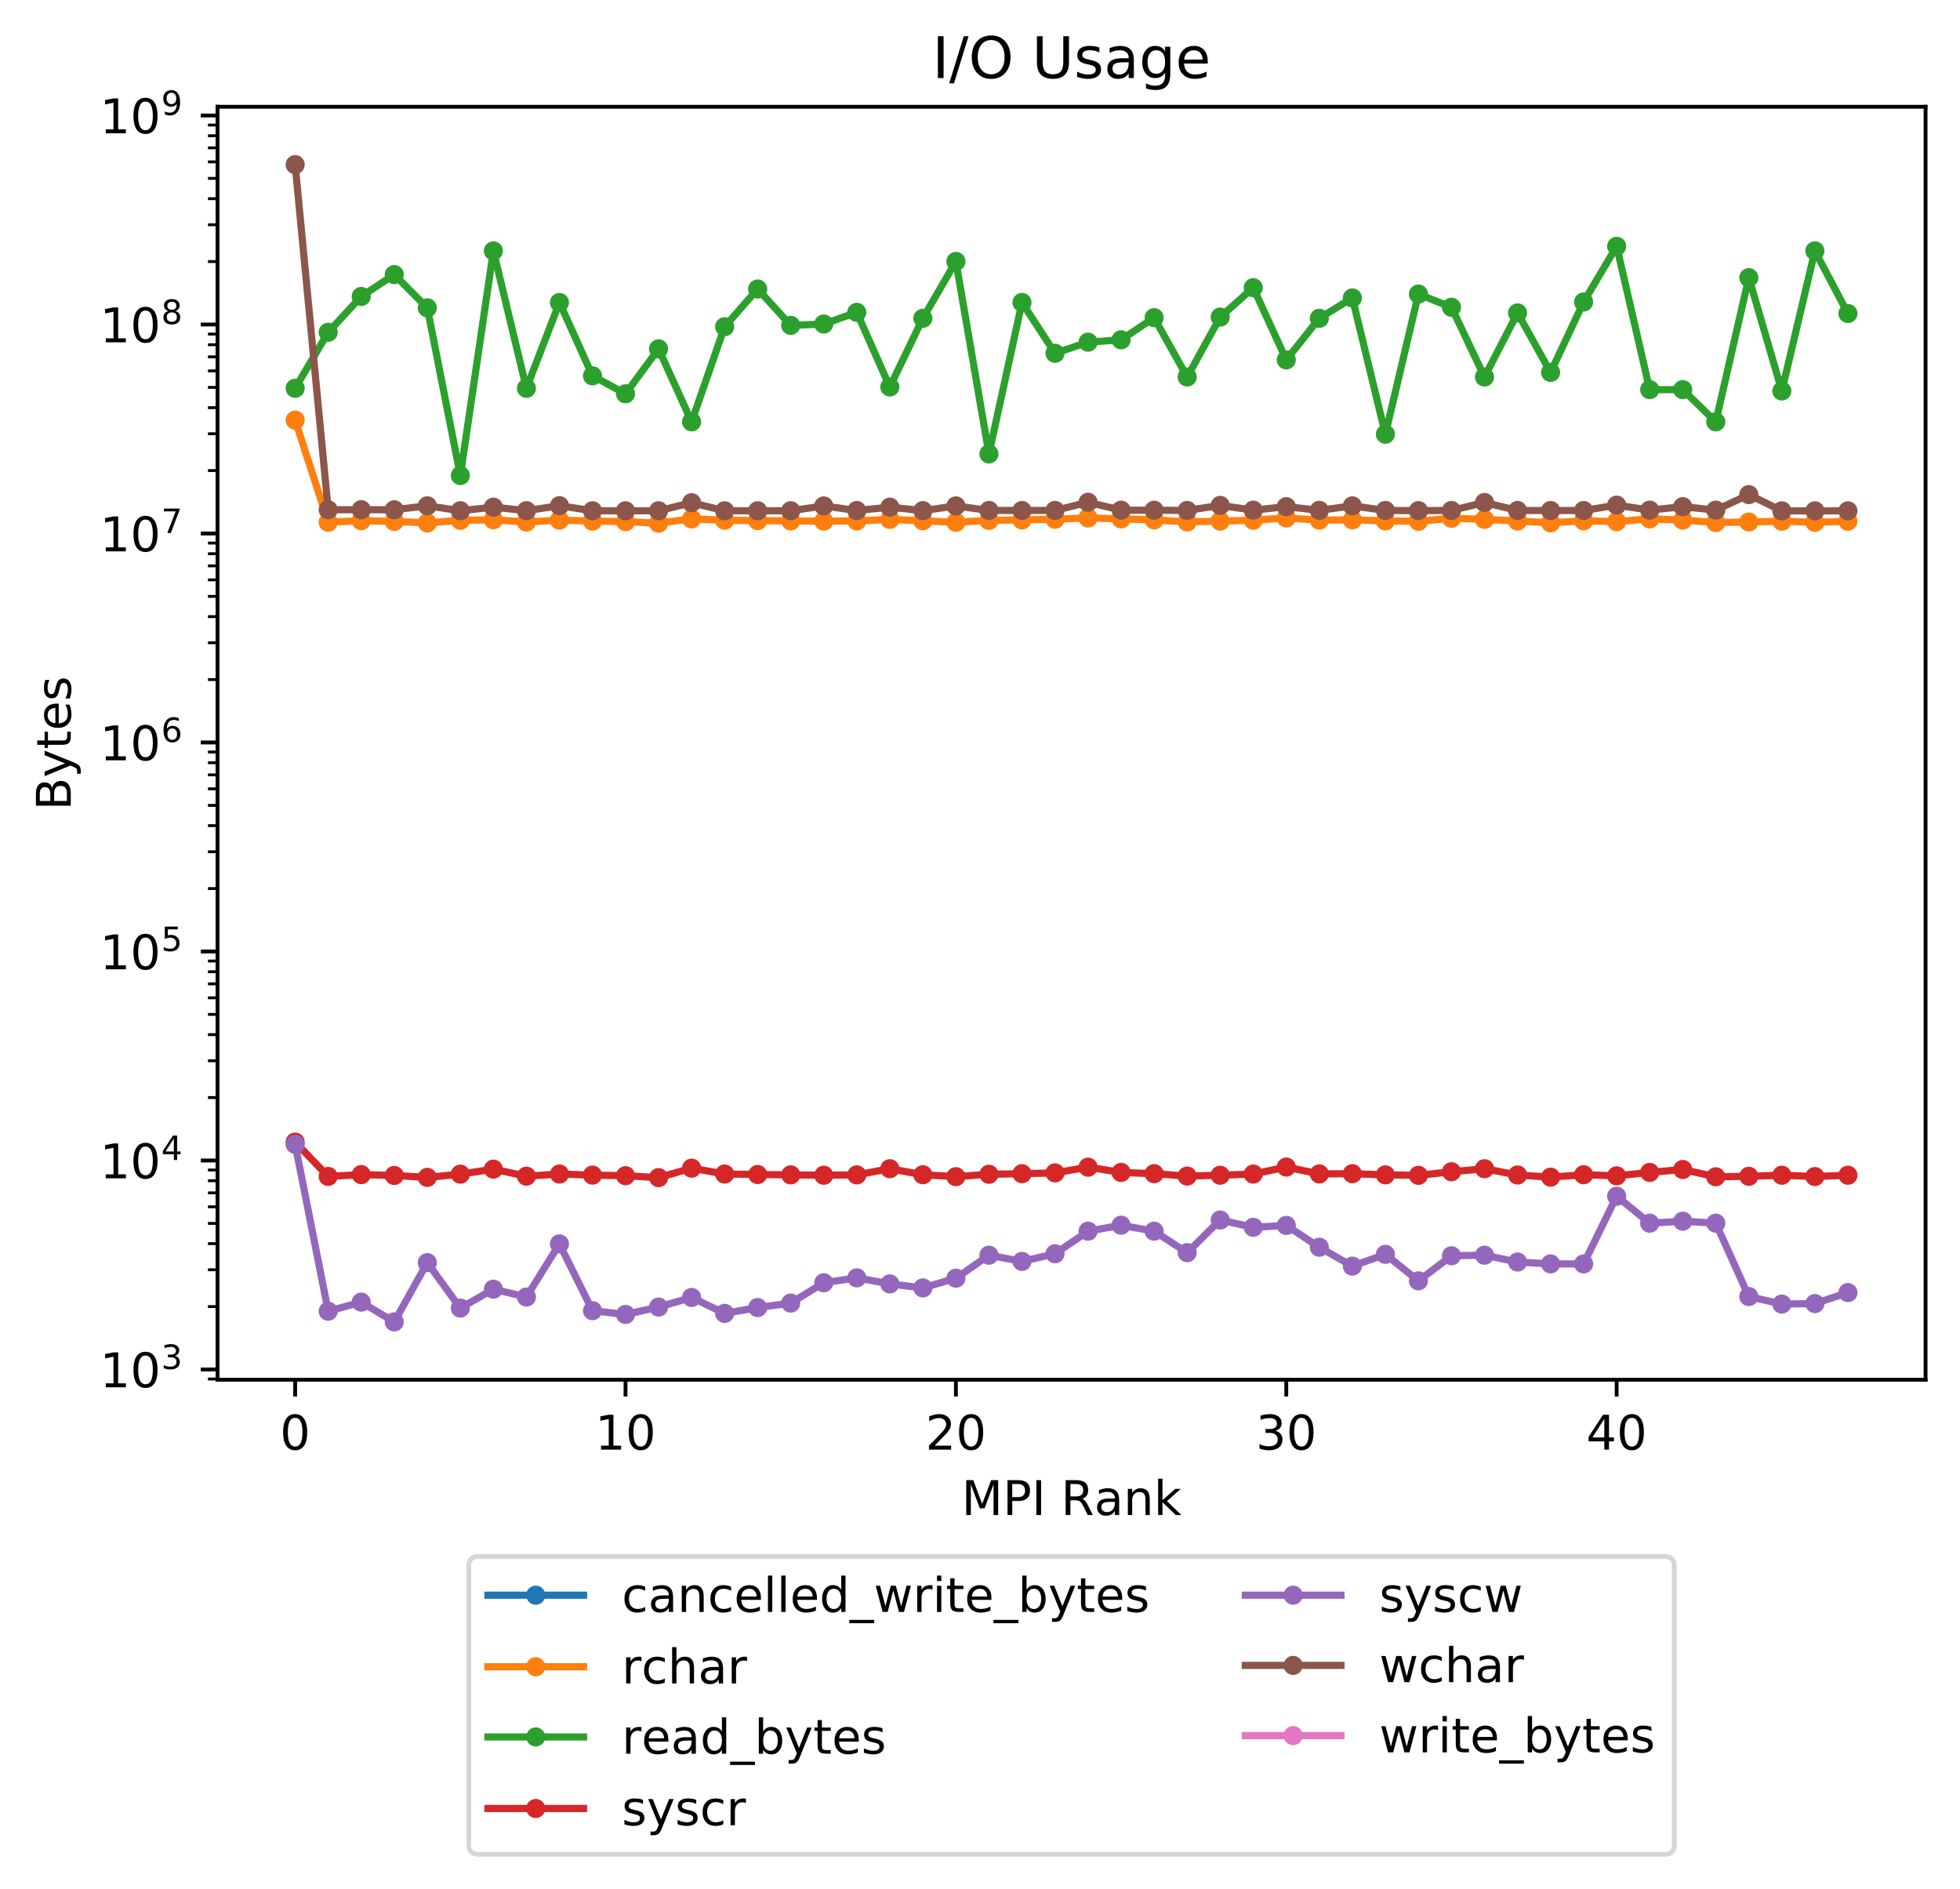 <?xml version="1.0" encoding="utf-8" standalone="no"?>
<!DOCTYPE svg PUBLIC "-//W3C//DTD SVG 1.1//EN"
  "http://www.w3.org/Graphics/SVG/1.1/DTD/svg11.dtd">
<!-- Created with matplotlib (https://matplotlib.org/) -->
<svg height="394.832pt" version="1.1" viewBox="0 0 409.798 394.832" width="409.798pt" xmlns="http://www.w3.org/2000/svg" xmlns:xlink="http://www.w3.org/1999/xlink">
 <defs>
  <style type="text/css">
*{stroke-linecap:butt;stroke-linejoin:round;}
  </style>
 </defs>
 <g id="figure_1">
  <g id="patch_1">
   <path d="M 0 394.832 
L 409.798 394.832 
L 409.798 0 
L 0 0 
z
" style="fill:#ffffff;"/>
  </g>
  <g id="axes_1">
   <g id="patch_2">
    <path d="M 45.478 288.43 
L 402.598 288.43 
L 402.598 22.318 
L 45.478 22.318 
z
" style="fill:#ffffff;"/>
   </g>
   <g id="matplotlib.axis_1">
    <g id="xtick_1">
     <g id="line2d_1">
      <defs>
       <path d="M 0 0 
L 0 3.5 
" id="m9c3ba34565" style="stroke:#000000;stroke-width:0.8;"/>
      </defs>
      <g>
       <use style="stroke:#000000;stroke-width:0.8;" x="61.711" xlink:href="#m9c3ba34565" y="288.43"/>
      </g>
     </g>
     <g id="text_1">
      <!-- 0 -->
      <defs>
       <path d="M 31.781 66.406 
Q 24.172 66.406 20.328 58.906 
Q 16.5 51.422 16.5 36.375 
Q 16.5 21.391 20.328 13.891 
Q 24.172 6.391 31.781 6.391 
Q 39.453 6.391 43.281 13.891 
Q 47.125 21.391 47.125 36.375 
Q 47.125 51.422 43.281 58.906 
Q 39.453 66.406 31.781 66.406 
z
M 31.781 74.219 
Q 44.047 74.219 50.516 64.516 
Q 56.984 54.828 56.984 36.375 
Q 56.984 17.969 50.516 8.266 
Q 44.047 -1.422 31.781 -1.422 
Q 19.531 -1.422 13.062 8.266 
Q 6.594 17.969 6.594 36.375 
Q 6.594 54.828 13.062 64.516 
Q 19.531 74.219 31.781 74.219 
z
" id="DejaVuSans-48"/>
      </defs>
      <g transform="translate(58.53 303.029)scale(0.1 -0.1)">
       <use xlink:href="#DejaVuSans-48"/>
      </g>
     </g>
    </g>
    <g id="xtick_2">
     <g id="line2d_2">
      <g>
       <use style="stroke:#000000;stroke-width:0.8;" x="130.786" xlink:href="#m9c3ba34565" y="288.43"/>
      </g>
     </g>
     <g id="text_2">
      <!-- 10 -->
      <defs>
       <path d="M 12.406 8.297 
L 28.516 8.297 
L 28.516 63.922 
L 10.984 60.406 
L 10.984 69.391 
L 28.422 72.906 
L 38.281 72.906 
L 38.281 8.297 
L 54.391 8.297 
L 54.391 0 
L 12.406 0 
z
" id="DejaVuSans-49"/>
      </defs>
      <g transform="translate(124.424 303.029)scale(0.1 -0.1)">
       <use xlink:href="#DejaVuSans-49"/>
       <use x="63.623" xlink:href="#DejaVuSans-48"/>
      </g>
     </g>
    </g>
    <g id="xtick_3">
     <g id="line2d_3">
      <g>
       <use style="stroke:#000000;stroke-width:0.8;" x="199.862" xlink:href="#m9c3ba34565" y="288.43"/>
      </g>
     </g>
     <g id="text_3">
      <!-- 20 -->
      <defs>
       <path d="M 19.188 8.297 
L 53.609 8.297 
L 53.609 0 
L 7.328 0 
L 7.328 8.297 
Q 12.938 14.109 22.625 23.891 
Q 32.328 33.688 34.812 36.531 
Q 39.547 41.844 41.422 45.531 
Q 43.312 49.219 43.312 52.781 
Q 43.312 58.594 39.234 62.25 
Q 35.156 65.922 28.609 65.922 
Q 23.969 65.922 18.812 64.312 
Q 13.672 62.703 7.812 59.422 
L 7.812 69.391 
Q 13.766 71.781 18.938 73 
Q 24.125 74.219 28.422 74.219 
Q 39.75 74.219 46.484 68.547 
Q 53.219 62.891 53.219 53.422 
Q 53.219 48.922 51.531 44.891 
Q 49.859 40.875 45.406 35.406 
Q 44.188 33.984 37.641 27.219 
Q 31.109 20.453 19.188 8.297 
z
" id="DejaVuSans-50"/>
      </defs>
      <g transform="translate(193.499 303.029)scale(0.1 -0.1)">
       <use xlink:href="#DejaVuSans-50"/>
       <use x="63.623" xlink:href="#DejaVuSans-48"/>
      </g>
     </g>
    </g>
    <g id="xtick_4">
     <g id="line2d_4">
      <g>
       <use style="stroke:#000000;stroke-width:0.8;" x="268.937" xlink:href="#m9c3ba34565" y="288.43"/>
      </g>
     </g>
     <g id="text_4">
      <!-- 30 -->
      <defs>
       <path d="M 40.578 39.312 
Q 47.656 37.797 51.625 33 
Q 55.609 28.219 55.609 21.188 
Q 55.609 10.406 48.188 4.484 
Q 40.766 -1.422 27.094 -1.422 
Q 22.516 -1.422 17.656 -0.516 
Q 12.797 0.391 7.625 2.203 
L 7.625 11.719 
Q 11.719 9.328 16.594 8.109 
Q 21.484 6.891 26.812 6.891 
Q 36.078 6.891 40.938 10.547 
Q 45.797 14.203 45.797 21.188 
Q 45.797 27.641 41.281 31.266 
Q 36.766 34.906 28.719 34.906 
L 20.219 34.906 
L 20.219 43.016 
L 29.109 43.016 
Q 36.375 43.016 40.234 45.922 
Q 44.094 48.828 44.094 54.297 
Q 44.094 59.906 40.109 62.906 
Q 36.141 65.922 28.719 65.922 
Q 24.656 65.922 20.016 65.031 
Q 15.375 64.156 9.812 62.312 
L 9.812 71.094 
Q 15.438 72.656 20.344 73.438 
Q 25.25 74.219 29.594 74.219 
Q 40.828 74.219 47.359 69.109 
Q 53.906 64.016 53.906 55.328 
Q 53.906 49.266 50.438 45.094 
Q 46.969 40.922 40.578 39.312 
z
" id="DejaVuSans-51"/>
      </defs>
      <g transform="translate(262.575 303.029)scale(0.1 -0.1)">
       <use xlink:href="#DejaVuSans-51"/>
       <use x="63.623" xlink:href="#DejaVuSans-48"/>
      </g>
     </g>
    </g>
    <g id="xtick_5">
     <g id="line2d_5">
      <g>
       <use style="stroke:#000000;stroke-width:0.8;" x="338.013" xlink:href="#m9c3ba34565" y="288.43"/>
      </g>
     </g>
     <g id="text_5">
      <!-- 40 -->
      <defs>
       <path d="M 37.797 64.312 
L 12.891 25.391 
L 37.797 25.391 
z
M 35.203 72.906 
L 47.609 72.906 
L 47.609 25.391 
L 58.016 25.391 
L 58.016 17.188 
L 47.609 17.188 
L 47.609 0 
L 37.797 0 
L 37.797 17.188 
L 4.891 17.188 
L 4.891 26.703 
z
" id="DejaVuSans-52"/>
      </defs>
      <g transform="translate(331.65 303.029)scale(0.1 -0.1)">
       <use xlink:href="#DejaVuSans-52"/>
       <use x="63.623" xlink:href="#DejaVuSans-48"/>
      </g>
     </g>
    </g>
    <g id="text_6">
     <!-- MPI Rank -->
     <defs>
      <path d="M 9.812 72.906 
L 24.516 72.906 
L 43.109 23.297 
L 61.812 72.906 
L 76.516 72.906 
L 76.516 0 
L 66.891 0 
L 66.891 64.016 
L 48.094 14.016 
L 38.188 14.016 
L 19.391 64.016 
L 19.391 0 
L 9.812 0 
z
" id="DejaVuSans-77"/>
      <path d="M 19.672 64.797 
L 19.672 37.406 
L 32.078 37.406 
Q 38.969 37.406 42.719 40.969 
Q 46.484 44.531 46.484 51.125 
Q 46.484 57.672 42.719 61.234 
Q 38.969 64.797 32.078 64.797 
z
M 9.812 72.906 
L 32.078 72.906 
Q 44.344 72.906 50.609 67.359 
Q 56.891 61.812 56.891 51.125 
Q 56.891 40.328 50.609 34.812 
Q 44.344 29.297 32.078 29.297 
L 19.672 29.297 
L 19.672 0 
L 9.812 0 
z
" id="DejaVuSans-80"/>
      <path d="M 9.812 72.906 
L 19.672 72.906 
L 19.672 0 
L 9.812 0 
z
" id="DejaVuSans-73"/>
      <path id="DejaVuSans-32"/>
      <path d="M 44.391 34.188 
Q 47.562 33.109 50.562 29.594 
Q 53.562 26.078 56.594 19.922 
L 66.609 0 
L 56 0 
L 46.688 18.703 
Q 43.062 26.031 39.672 28.422 
Q 36.281 30.812 30.422 30.812 
L 19.672 30.812 
L 19.672 0 
L 9.812 0 
L 9.812 72.906 
L 32.078 72.906 
Q 44.578 72.906 50.734 67.672 
Q 56.891 62.453 56.891 51.906 
Q 56.891 45.016 53.688 40.469 
Q 50.484 35.938 44.391 34.188 
z
M 19.672 64.797 
L 19.672 38.922 
L 32.078 38.922 
Q 39.203 38.922 42.844 42.219 
Q 46.484 45.516 46.484 51.906 
Q 46.484 58.297 42.844 61.547 
Q 39.203 64.797 32.078 64.797 
z
" id="DejaVuSans-82"/>
      <path d="M 34.281 27.484 
Q 23.391 27.484 19.188 25 
Q 14.984 22.516 14.984 16.5 
Q 14.984 11.719 18.141 8.906 
Q 21.297 6.109 26.703 6.109 
Q 34.188 6.109 38.703 11.406 
Q 43.219 16.703 43.219 25.484 
L 43.219 27.484 
z
M 52.203 31.203 
L 52.203 0 
L 43.219 0 
L 43.219 8.297 
Q 40.141 3.328 35.547 0.953 
Q 30.953 -1.422 24.312 -1.422 
Q 15.922 -1.422 10.953 3.297 
Q 6 8.016 6 15.922 
Q 6 25.141 12.172 29.828 
Q 18.359 34.516 30.609 34.516 
L 43.219 34.516 
L 43.219 35.406 
Q 43.219 41.609 39.141 45 
Q 35.062 48.391 27.688 48.391 
Q 23 48.391 18.547 47.266 
Q 14.109 46.141 10.016 43.891 
L 10.016 52.203 
Q 14.938 54.109 19.578 55.047 
Q 24.219 56 28.609 56 
Q 40.484 56 46.344 49.844 
Q 52.203 43.703 52.203 31.203 
z
" id="DejaVuSans-97"/>
      <path d="M 54.891 33.016 
L 54.891 0 
L 45.906 0 
L 45.906 32.719 
Q 45.906 40.484 42.875 44.328 
Q 39.844 48.188 33.797 48.188 
Q 26.516 48.188 22.312 43.547 
Q 18.109 38.922 18.109 30.906 
L 18.109 0 
L 9.078 0 
L 9.078 54.688 
L 18.109 54.688 
L 18.109 46.188 
Q 21.344 51.125 25.703 53.562 
Q 30.078 56 35.797 56 
Q 45.219 56 50.047 50.172 
Q 54.891 44.344 54.891 33.016 
z
" id="DejaVuSans-110"/>
      <path d="M 9.078 75.984 
L 18.109 75.984 
L 18.109 31.109 
L 44.922 54.688 
L 56.391 54.688 
L 27.391 29.109 
L 57.625 0 
L 45.906 0 
L 18.109 26.703 
L 18.109 0 
L 9.078 0 
z
" id="DejaVuSans-107"/>
     </defs>
     <g transform="translate(201.044 316.707)scale(0.1 -0.1)">
      <use xlink:href="#DejaVuSans-77"/>
      <use x="86.279" xlink:href="#DejaVuSans-80"/>
      <use x="146.582" xlink:href="#DejaVuSans-73"/>
      <use x="176.074" xlink:href="#DejaVuSans-32"/>
      <use x="207.861" xlink:href="#DejaVuSans-82"/>
      <use x="277.312" xlink:href="#DejaVuSans-97"/>
      <use x="338.592" xlink:href="#DejaVuSans-110"/>
      <use x="401.971" xlink:href="#DejaVuSans-107"/>
     </g>
    </g>
   </g>
   <g id="matplotlib.axis_2">
    <g id="ytick_1">
     <g id="line2d_6">
      <defs>
       <path d="M 0 0 
L -3.5 0 
" id="m8e8feedf48" style="stroke:#000000;stroke-width:0.8;"/>
      </defs>
      <g>
       <use style="stroke:#000000;stroke-width:0.8;" x="45.478" xlink:href="#m8e8feedf48" y="286.278"/>
      </g>
     </g>
     <g id="text_7">
      <!-- $\mathdefault{10^{3}}$ -->
      <g transform="translate(20.878 290.077)scale(0.1 -0.1)">
       <use transform="translate(0 0.766)" xlink:href="#DejaVuSans-49"/>
       <use transform="translate(63.623 0.766)" xlink:href="#DejaVuSans-48"/>
       <use transform="translate(128.203 39.047)scale(0.7)" xlink:href="#DejaVuSans-51"/>
      </g>
     </g>
    </g>
    <g id="ytick_2">
     <g id="line2d_7">
      <g>
       <use style="stroke:#000000;stroke-width:0.8;" x="45.478" xlink:href="#m8e8feedf48" y="242.589"/>
      </g>
     </g>
     <g id="text_8">
      <!-- $\mathdefault{10^{4}}$ -->
      <g transform="translate(20.878 246.388)scale(0.1 -0.1)">
       <use transform="translate(0 0.684)" xlink:href="#DejaVuSans-49"/>
       <use transform="translate(63.623 0.684)" xlink:href="#DejaVuSans-48"/>
       <use transform="translate(128.203 38.966)scale(0.7)" xlink:href="#DejaVuSans-52"/>
      </g>
     </g>
    </g>
    <g id="ytick_3">
     <g id="line2d_8">
      <g>
       <use style="stroke:#000000;stroke-width:0.8;" x="45.478" xlink:href="#m8e8feedf48" y="198.899"/>
      </g>
     </g>
     <g id="text_9">
      <!-- $\mathdefault{10^{5}}$ -->
      <defs>
       <path d="M 10.797 72.906 
L 49.516 72.906 
L 49.516 64.594 
L 19.828 64.594 
L 19.828 46.734 
Q 21.969 47.469 24.109 47.828 
Q 26.266 48.188 28.422 48.188 
Q 40.625 48.188 47.75 41.5 
Q 54.891 34.812 54.891 23.391 
Q 54.891 11.625 47.562 5.094 
Q 40.234 -1.422 26.906 -1.422 
Q 22.312 -1.422 17.547 -0.641 
Q 12.797 0.141 7.719 1.703 
L 7.719 11.625 
Q 12.109 9.234 16.797 8.062 
Q 21.484 6.891 26.703 6.891 
Q 35.156 6.891 40.078 11.328 
Q 45.016 15.766 45.016 23.391 
Q 45.016 31 40.078 35.438 
Q 35.156 39.891 26.703 39.891 
Q 22.75 39.891 18.812 39.016 
Q 14.891 38.141 10.797 36.281 
z
" id="DejaVuSans-53"/>
      </defs>
      <g transform="translate(20.878 202.698)scale(0.1 -0.1)">
       <use transform="translate(0 0.684)" xlink:href="#DejaVuSans-49"/>
       <use transform="translate(63.623 0.684)" xlink:href="#DejaVuSans-48"/>
       <use transform="translate(128.203 38.966)scale(0.7)" xlink:href="#DejaVuSans-53"/>
      </g>
     </g>
    </g>
    <g id="ytick_4">
     <g id="line2d_9">
      <g>
       <use style="stroke:#000000;stroke-width:0.8;" x="45.478" xlink:href="#m8e8feedf48" y="155.21"/>
      </g>
     </g>
     <g id="text_10">
      <!-- $\mathdefault{10^{6}}$ -->
      <defs>
       <path d="M 33.016 40.375 
Q 26.375 40.375 22.484 35.828 
Q 18.609 31.297 18.609 23.391 
Q 18.609 15.531 22.484 10.953 
Q 26.375 6.391 33.016 6.391 
Q 39.656 6.391 43.531 10.953 
Q 47.406 15.531 47.406 23.391 
Q 47.406 31.297 43.531 35.828 
Q 39.656 40.375 33.016 40.375 
z
M 52.594 71.297 
L 52.594 62.312 
Q 48.875 64.062 45.094 64.984 
Q 41.312 65.922 37.594 65.922 
Q 27.828 65.922 22.672 59.328 
Q 17.531 52.734 16.797 39.406 
Q 19.672 43.656 24.016 45.922 
Q 28.375 48.188 33.594 48.188 
Q 44.578 48.188 50.953 41.516 
Q 57.328 34.859 57.328 23.391 
Q 57.328 12.156 50.688 5.359 
Q 44.047 -1.422 33.016 -1.422 
Q 20.359 -1.422 13.672 8.266 
Q 6.984 17.969 6.984 36.375 
Q 6.984 53.656 15.188 63.938 
Q 23.391 74.219 37.203 74.219 
Q 40.922 74.219 44.703 73.484 
Q 48.484 72.75 52.594 71.297 
z
" id="DejaVuSans-54"/>
      </defs>
      <g transform="translate(20.878 159.009)scale(0.1 -0.1)">
       <use transform="translate(0 0.766)" xlink:href="#DejaVuSans-49"/>
       <use transform="translate(63.623 0.766)" xlink:href="#DejaVuSans-48"/>
       <use transform="translate(128.203 39.047)scale(0.7)" xlink:href="#DejaVuSans-54"/>
      </g>
     </g>
    </g>
    <g id="ytick_5">
     <g id="line2d_10">
      <g>
       <use style="stroke:#000000;stroke-width:0.8;" x="45.478" xlink:href="#m8e8feedf48" y="111.521"/>
      </g>
     </g>
     <g id="text_11">
      <!-- $\mathdefault{10^{7}}$ -->
      <defs>
       <path d="M 8.203 72.906 
L 55.078 72.906 
L 55.078 68.703 
L 28.609 0 
L 18.312 0 
L 43.219 64.594 
L 8.203 64.594 
z
" id="DejaVuSans-55"/>
      </defs>
      <g transform="translate(20.878 115.32)scale(0.1 -0.1)">
       <use transform="translate(0 0.684)" xlink:href="#DejaVuSans-49"/>
       <use transform="translate(63.623 0.684)" xlink:href="#DejaVuSans-48"/>
       <use transform="translate(128.203 38.966)scale(0.7)" xlink:href="#DejaVuSans-55"/>
      </g>
     </g>
    </g>
    <g id="ytick_6">
     <g id="line2d_11">
      <g>
       <use style="stroke:#000000;stroke-width:0.8;" x="45.478" xlink:href="#m8e8feedf48" y="67.831"/>
      </g>
     </g>
     <g id="text_12">
      <!-- $\mathdefault{10^{8}}$ -->
      <defs>
       <path d="M 31.781 34.625 
Q 24.75 34.625 20.719 30.859 
Q 16.703 27.094 16.703 20.516 
Q 16.703 13.922 20.719 10.156 
Q 24.75 6.391 31.781 6.391 
Q 38.812 6.391 42.859 10.172 
Q 46.922 13.969 46.922 20.516 
Q 46.922 27.094 42.891 30.859 
Q 38.875 34.625 31.781 34.625 
z
M 21.922 38.812 
Q 15.578 40.375 12.031 44.719 
Q 8.5 49.078 8.5 55.328 
Q 8.5 64.062 14.719 69.141 
Q 20.953 74.219 31.781 74.219 
Q 42.672 74.219 48.875 69.141 
Q 55.078 64.062 55.078 55.328 
Q 55.078 49.078 51.531 44.719 
Q 48 40.375 41.703 38.812 
Q 48.828 37.156 52.797 32.312 
Q 56.781 27.484 56.781 20.516 
Q 56.781 9.906 50.312 4.234 
Q 43.844 -1.422 31.781 -1.422 
Q 19.734 -1.422 13.25 4.234 
Q 6.781 9.906 6.781 20.516 
Q 6.781 27.484 10.781 32.312 
Q 14.797 37.156 21.922 38.812 
z
M 18.312 54.391 
Q 18.312 48.734 21.844 45.562 
Q 25.391 42.391 31.781 42.391 
Q 38.141 42.391 41.719 45.562 
Q 45.312 48.734 45.312 54.391 
Q 45.312 60.062 41.719 63.234 
Q 38.141 66.406 31.781 66.406 
Q 25.391 66.406 21.844 63.234 
Q 18.312 60.062 18.312 54.391 
z
" id="DejaVuSans-56"/>
      </defs>
      <g transform="translate(20.878 71.63)scale(0.1 -0.1)">
       <use transform="translate(0 0.766)" xlink:href="#DejaVuSans-49"/>
       <use transform="translate(63.623 0.766)" xlink:href="#DejaVuSans-48"/>
       <use transform="translate(128.203 39.047)scale(0.7)" xlink:href="#DejaVuSans-56"/>
      </g>
     </g>
    </g>
    <g id="ytick_7">
     <g id="line2d_12">
      <g>
       <use style="stroke:#000000;stroke-width:0.8;" x="45.478" xlink:href="#m8e8feedf48" y="24.142"/>
      </g>
     </g>
     <g id="text_13">
      <!-- $\mathdefault{10^{9}}$ -->
      <defs>
       <path d="M 10.984 1.516 
L 10.984 10.5 
Q 14.703 8.734 18.5 7.812 
Q 22.312 6.891 25.984 6.891 
Q 35.75 6.891 40.891 13.453 
Q 46.047 20.016 46.781 33.406 
Q 43.953 29.203 39.594 26.953 
Q 35.25 24.703 29.984 24.703 
Q 19.047 24.703 12.672 31.312 
Q 6.297 37.938 6.297 49.422 
Q 6.297 60.641 12.938 67.422 
Q 19.578 74.219 30.609 74.219 
Q 43.266 74.219 49.922 64.516 
Q 56.594 54.828 56.594 36.375 
Q 56.594 19.141 48.406 8.859 
Q 40.234 -1.422 26.422 -1.422 
Q 22.703 -1.422 18.891 -0.688 
Q 15.094 0.047 10.984 1.516 
z
M 30.609 32.422 
Q 37.25 32.422 41.125 36.953 
Q 45.016 41.5 45.016 49.422 
Q 45.016 57.281 41.125 61.844 
Q 37.25 66.406 30.609 66.406 
Q 23.969 66.406 20.094 61.844 
Q 16.219 57.281 16.219 49.422 
Q 16.219 41.5 20.094 36.953 
Q 23.969 32.422 30.609 32.422 
z
" id="DejaVuSans-57"/>
      </defs>
      <g transform="translate(20.878 27.941)scale(0.1 -0.1)">
       <use transform="translate(0 0.766)" xlink:href="#DejaVuSans-49"/>
       <use transform="translate(63.623 0.766)" xlink:href="#DejaVuSans-48"/>
       <use transform="translate(128.203 39.047)scale(0.7)" xlink:href="#DejaVuSans-57"/>
      </g>
     </g>
    </g>
    <g id="ytick_8">
     <g id="line2d_13">
      <defs>
       <path d="M 0 0 
L -2 0 
" id="mfe2004fc5a" style="stroke:#000000;stroke-width:0.6;"/>
      </defs>
      <g>
       <use style="stroke:#000000;stroke-width:0.6;" x="45.478" xlink:href="#mfe2004fc5a" y="288.277"/>
      </g>
     </g>
    </g>
    <g id="ytick_9">
     <g id="line2d_14">
      <g>
       <use style="stroke:#000000;stroke-width:0.6;" x="45.478" xlink:href="#mfe2004fc5a" y="273.126"/>
      </g>
     </g>
    </g>
    <g id="ytick_10">
     <g id="line2d_15">
      <g>
       <use style="stroke:#000000;stroke-width:0.6;" x="45.478" xlink:href="#mfe2004fc5a" y="265.433"/>
      </g>
     </g>
    </g>
    <g id="ytick_11">
     <g id="line2d_16">
      <g>
       <use style="stroke:#000000;stroke-width:0.6;" x="45.478" xlink:href="#mfe2004fc5a" y="259.974"/>
      </g>
     </g>
    </g>
    <g id="ytick_12">
     <g id="line2d_17">
      <g>
       <use style="stroke:#000000;stroke-width:0.6;" x="45.478" xlink:href="#mfe2004fc5a" y="255.74"/>
      </g>
     </g>
    </g>
    <g id="ytick_13">
     <g id="line2d_18">
      <g>
       <use style="stroke:#000000;stroke-width:0.6;" x="45.478" xlink:href="#mfe2004fc5a" y="252.281"/>
      </g>
     </g>
    </g>
    <g id="ytick_14">
     <g id="line2d_19">
      <g>
       <use style="stroke:#000000;stroke-width:0.6;" x="45.478" xlink:href="#mfe2004fc5a" y="249.356"/>
      </g>
     </g>
    </g>
    <g id="ytick_15">
     <g id="line2d_20">
      <g>
       <use style="stroke:#000000;stroke-width:0.6;" x="45.478" xlink:href="#mfe2004fc5a" y="246.822"/>
      </g>
     </g>
    </g>
    <g id="ytick_16">
     <g id="line2d_21">
      <g>
       <use style="stroke:#000000;stroke-width:0.6;" x="45.478" xlink:href="#mfe2004fc5a" y="244.588"/>
      </g>
     </g>
    </g>
    <g id="ytick_17">
     <g id="line2d_22">
      <g>
       <use style="stroke:#000000;stroke-width:0.6;" x="45.478" xlink:href="#mfe2004fc5a" y="229.437"/>
      </g>
     </g>
    </g>
    <g id="ytick_18">
     <g id="line2d_23">
      <g>
       <use style="stroke:#000000;stroke-width:0.6;" x="45.478" xlink:href="#mfe2004fc5a" y="221.743"/>
      </g>
     </g>
    </g>
    <g id="ytick_19">
     <g id="line2d_24">
      <g>
       <use style="stroke:#000000;stroke-width:0.6;" x="45.478" xlink:href="#mfe2004fc5a" y="216.285"/>
      </g>
     </g>
    </g>
    <g id="ytick_20">
     <g id="line2d_25">
      <g>
       <use style="stroke:#000000;stroke-width:0.6;" x="45.478" xlink:href="#mfe2004fc5a" y="212.051"/>
      </g>
     </g>
    </g>
    <g id="ytick_21">
     <g id="line2d_26">
      <g>
       <use style="stroke:#000000;stroke-width:0.6;" x="45.478" xlink:href="#mfe2004fc5a" y="208.592"/>
      </g>
     </g>
    </g>
    <g id="ytick_22">
     <g id="line2d_27">
      <g>
       <use style="stroke:#000000;stroke-width:0.6;" x="45.478" xlink:href="#mfe2004fc5a" y="205.667"/>
      </g>
     </g>
    </g>
    <g id="ytick_23">
     <g id="line2d_28">
      <g>
       <use style="stroke:#000000;stroke-width:0.6;" x="45.478" xlink:href="#mfe2004fc5a" y="203.133"/>
      </g>
     </g>
    </g>
    <g id="ytick_24">
     <g id="line2d_29">
      <g>
       <use style="stroke:#000000;stroke-width:0.6;" x="45.478" xlink:href="#mfe2004fc5a" y="200.898"/>
      </g>
     </g>
    </g>
    <g id="ytick_25">
     <g id="line2d_30">
      <g>
       <use style="stroke:#000000;stroke-width:0.6;" x="45.478" xlink:href="#mfe2004fc5a" y="185.747"/>
      </g>
     </g>
    </g>
    <g id="ytick_26">
     <g id="line2d_31">
      <g>
       <use style="stroke:#000000;stroke-width:0.6;" x="45.478" xlink:href="#mfe2004fc5a" y="178.054"/>
      </g>
     </g>
    </g>
    <g id="ytick_27">
     <g id="line2d_32">
      <g>
       <use style="stroke:#000000;stroke-width:0.6;" x="45.478" xlink:href="#mfe2004fc5a" y="172.596"/>
      </g>
     </g>
    </g>
    <g id="ytick_28">
     <g id="line2d_33">
      <g>
       <use style="stroke:#000000;stroke-width:0.6;" x="45.478" xlink:href="#mfe2004fc5a" y="168.362"/>
      </g>
     </g>
    </g>
    <g id="ytick_29">
     <g id="line2d_34">
      <g>
       <use style="stroke:#000000;stroke-width:0.6;" x="45.478" xlink:href="#mfe2004fc5a" y="164.902"/>
      </g>
     </g>
    </g>
    <g id="ytick_30">
     <g id="line2d_35">
      <g>
       <use style="stroke:#000000;stroke-width:0.6;" x="45.478" xlink:href="#mfe2004fc5a" y="161.977"/>
      </g>
     </g>
    </g>
    <g id="ytick_31">
     <g id="line2d_36">
      <g>
       <use style="stroke:#000000;stroke-width:0.6;" x="45.478" xlink:href="#mfe2004fc5a" y="159.444"/>
      </g>
     </g>
    </g>
    <g id="ytick_32">
     <g id="line2d_37">
      <g>
       <use style="stroke:#000000;stroke-width:0.6;" x="45.478" xlink:href="#mfe2004fc5a" y="157.209"/>
      </g>
     </g>
    </g>
    <g id="ytick_33">
     <g id="line2d_38">
      <g>
       <use style="stroke:#000000;stroke-width:0.6;" x="45.478" xlink:href="#mfe2004fc5a" y="142.058"/>
      </g>
     </g>
    </g>
    <g id="ytick_34">
     <g id="line2d_39">
      <g>
       <use style="stroke:#000000;stroke-width:0.6;" x="45.478" xlink:href="#mfe2004fc5a" y="134.365"/>
      </g>
     </g>
    </g>
    <g id="ytick_35">
     <g id="line2d_40">
      <g>
       <use style="stroke:#000000;stroke-width:0.6;" x="45.478" xlink:href="#mfe2004fc5a" y="128.906"/>
      </g>
     </g>
    </g>
    <g id="ytick_36">
     <g id="line2d_41">
      <g>
       <use style="stroke:#000000;stroke-width:0.6;" x="45.478" xlink:href="#mfe2004fc5a" y="124.672"/>
      </g>
     </g>
    </g>
    <g id="ytick_37">
     <g id="line2d_42">
      <g>
       <use style="stroke:#000000;stroke-width:0.6;" x="45.478" xlink:href="#mfe2004fc5a" y="121.213"/>
      </g>
     </g>
    </g>
    <g id="ytick_38">
     <g id="line2d_43">
      <g>
       <use style="stroke:#000000;stroke-width:0.6;" x="45.478" xlink:href="#mfe2004fc5a" y="118.288"/>
      </g>
     </g>
    </g>
    <g id="ytick_39">
     <g id="line2d_44">
      <g>
       <use style="stroke:#000000;stroke-width:0.6;" x="45.478" xlink:href="#mfe2004fc5a" y="115.754"/>
      </g>
     </g>
    </g>
    <g id="ytick_40">
     <g id="line2d_45">
      <g>
       <use style="stroke:#000000;stroke-width:0.6;" x="45.478" xlink:href="#mfe2004fc5a" y="113.52"/>
      </g>
     </g>
    </g>
    <g id="ytick_41">
     <g id="line2d_46">
      <g>
       <use style="stroke:#000000;stroke-width:0.6;" x="45.478" xlink:href="#mfe2004fc5a" y="98.369"/>
      </g>
     </g>
    </g>
    <g id="ytick_42">
     <g id="line2d_47">
      <g>
       <use style="stroke:#000000;stroke-width:0.6;" x="45.478" xlink:href="#mfe2004fc5a" y="90.675"/>
      </g>
     </g>
    </g>
    <g id="ytick_43">
     <g id="line2d_48">
      <g>
       <use style="stroke:#000000;stroke-width:0.6;" x="45.478" xlink:href="#mfe2004fc5a" y="85.217"/>
      </g>
     </g>
    </g>
    <g id="ytick_44">
     <g id="line2d_49">
      <g>
       <use style="stroke:#000000;stroke-width:0.6;" x="45.478" xlink:href="#mfe2004fc5a" y="80.983"/>
      </g>
     </g>
    </g>
    <g id="ytick_45">
     <g id="line2d_50">
      <g>
       <use style="stroke:#000000;stroke-width:0.6;" x="45.478" xlink:href="#mfe2004fc5a" y="77.524"/>
      </g>
     </g>
    </g>
    <g id="ytick_46">
     <g id="line2d_51">
      <g>
       <use style="stroke:#000000;stroke-width:0.6;" x="45.478" xlink:href="#mfe2004fc5a" y="74.599"/>
      </g>
     </g>
    </g>
    <g id="ytick_47">
     <g id="line2d_52">
      <g>
       <use style="stroke:#000000;stroke-width:0.6;" x="45.478" xlink:href="#mfe2004fc5a" y="72.065"/>
      </g>
     </g>
    </g>
    <g id="ytick_48">
     <g id="line2d_53">
      <g>
       <use style="stroke:#000000;stroke-width:0.6;" x="45.478" xlink:href="#mfe2004fc5a" y="69.83"/>
      </g>
     </g>
    </g>
    <g id="ytick_49">
     <g id="line2d_54">
      <g>
       <use style="stroke:#000000;stroke-width:0.6;" x="45.478" xlink:href="#mfe2004fc5a" y="54.679"/>
      </g>
     </g>
    </g>
    <g id="ytick_50">
     <g id="line2d_55">
      <g>
       <use style="stroke:#000000;stroke-width:0.6;" x="45.478" xlink:href="#mfe2004fc5a" y="46.986"/>
      </g>
     </g>
    </g>
    <g id="ytick_51">
     <g id="line2d_56">
      <g>
       <use style="stroke:#000000;stroke-width:0.6;" x="45.478" xlink:href="#mfe2004fc5a" y="41.528"/>
      </g>
     </g>
    </g>
    <g id="ytick_52">
     <g id="line2d_57">
      <g>
       <use style="stroke:#000000;stroke-width:0.6;" x="45.478" xlink:href="#mfe2004fc5a" y="37.294"/>
      </g>
     </g>
    </g>
    <g id="ytick_53">
     <g id="line2d_58">
      <g>
       <use style="stroke:#000000;stroke-width:0.6;" x="45.478" xlink:href="#mfe2004fc5a" y="33.834"/>
      </g>
     </g>
    </g>
    <g id="ytick_54">
     <g id="line2d_59">
      <g>
       <use style="stroke:#000000;stroke-width:0.6;" x="45.478" xlink:href="#mfe2004fc5a" y="30.909"/>
      </g>
     </g>
    </g>
    <g id="ytick_55">
     <g id="line2d_60">
      <g>
       <use style="stroke:#000000;stroke-width:0.6;" x="45.478" xlink:href="#mfe2004fc5a" y="28.376"/>
      </g>
     </g>
    </g>
    <g id="ytick_56">
     <g id="line2d_61">
      <g>
       <use style="stroke:#000000;stroke-width:0.6;" x="45.478" xlink:href="#mfe2004fc5a" y="26.141"/>
      </g>
     </g>
    </g>
    <g id="text_14">
     <!-- Bytes -->
     <defs>
      <path d="M 19.672 34.812 
L 19.672 8.109 
L 35.5 8.109 
Q 43.453 8.109 47.281 11.406 
Q 51.125 14.703 51.125 21.484 
Q 51.125 28.328 47.281 31.562 
Q 43.453 34.812 35.5 34.812 
z
M 19.672 64.797 
L 19.672 42.828 
L 34.281 42.828 
Q 41.5 42.828 45.031 45.531 
Q 48.578 48.25 48.578 53.812 
Q 48.578 59.328 45.031 62.062 
Q 41.5 64.797 34.281 64.797 
z
M 9.812 72.906 
L 35.016 72.906 
Q 46.297 72.906 52.391 68.219 
Q 58.5 63.531 58.5 54.891 
Q 58.5 48.188 55.375 44.234 
Q 52.25 40.281 46.188 39.312 
Q 53.469 37.75 57.5 32.781 
Q 61.531 27.828 61.531 20.406 
Q 61.531 10.641 54.891 5.312 
Q 48.25 0 35.984 0 
L 9.812 0 
z
" id="DejaVuSans-66"/>
      <path d="M 32.172 -5.078 
Q 28.375 -14.844 24.75 -17.812 
Q 21.141 -20.797 15.094 -20.797 
L 7.906 -20.797 
L 7.906 -13.281 
L 13.188 -13.281 
Q 16.891 -13.281 18.938 -11.516 
Q 21 -9.766 23.484 -3.219 
L 25.094 0.875 
L 2.984 54.688 
L 12.5 54.688 
L 29.594 11.922 
L 46.688 54.688 
L 56.203 54.688 
z
" id="DejaVuSans-121"/>
      <path d="M 18.312 70.219 
L 18.312 54.688 
L 36.812 54.688 
L 36.812 47.703 
L 18.312 47.703 
L 18.312 18.016 
Q 18.312 11.328 20.141 9.422 
Q 21.969 7.516 27.594 7.516 
L 36.812 7.516 
L 36.812 0 
L 27.594 0 
Q 17.188 0 13.234 3.875 
Q 9.281 7.766 9.281 18.016 
L 9.281 47.703 
L 2.688 47.703 
L 2.688 54.688 
L 9.281 54.688 
L 9.281 70.219 
z
" id="DejaVuSans-116"/>
      <path d="M 56.203 29.594 
L 56.203 25.203 
L 14.891 25.203 
Q 15.484 15.922 20.484 11.062 
Q 25.484 6.203 34.422 6.203 
Q 39.594 6.203 44.453 7.469 
Q 49.312 8.734 54.109 11.281 
L 54.109 2.781 
Q 49.266 0.734 44.188 -0.344 
Q 39.109 -1.422 33.891 -1.422 
Q 20.797 -1.422 13.156 6.188 
Q 5.516 13.812 5.516 26.812 
Q 5.516 40.234 12.766 48.109 
Q 20.016 56 32.328 56 
Q 43.359 56 49.781 48.891 
Q 56.203 41.797 56.203 29.594 
z
M 47.219 32.234 
Q 47.125 39.594 43.094 43.984 
Q 39.062 48.391 32.422 48.391 
Q 24.906 48.391 20.391 44.141 
Q 15.875 39.891 15.188 32.172 
z
" id="DejaVuSans-101"/>
      <path d="M 44.281 53.078 
L 44.281 44.578 
Q 40.484 46.531 36.375 47.5 
Q 32.281 48.484 27.875 48.484 
Q 21.188 48.484 17.844 46.438 
Q 14.5 44.391 14.5 40.281 
Q 14.5 37.156 16.891 35.375 
Q 19.281 33.594 26.516 31.984 
L 29.594 31.297 
Q 39.156 29.25 43.188 25.516 
Q 47.219 21.781 47.219 15.094 
Q 47.219 7.469 41.188 3.016 
Q 35.156 -1.422 24.609 -1.422 
Q 20.219 -1.422 15.453 -0.562 
Q 10.688 0.297 5.422 2 
L 5.422 11.281 
Q 10.406 8.688 15.234 7.391 
Q 20.062 6.109 24.812 6.109 
Q 31.156 6.109 34.562 8.281 
Q 37.984 10.453 37.984 14.406 
Q 37.984 18.062 35.516 20.016 
Q 33.062 21.969 24.703 23.781 
L 21.578 24.516 
Q 13.234 26.266 9.516 29.906 
Q 5.812 33.547 5.812 39.891 
Q 5.812 47.609 11.281 51.797 
Q 16.75 56 26.812 56 
Q 31.781 56 36.172 55.266 
Q 40.578 54.547 44.281 53.078 
z
" id="DejaVuSans-115"/>
     </defs>
     <g transform="translate(14.798 169.405)rotate(-90)scale(0.1 -0.1)">
      <use xlink:href="#DejaVuSans-66"/>
      <use x="68.604" xlink:href="#DejaVuSans-121"/>
      <use x="127.783" xlink:href="#DejaVuSans-116"/>
      <use x="166.992" xlink:href="#DejaVuSans-101"/>
      <use x="228.516" xlink:href="#DejaVuSans-115"/>
     </g>
    </g>
   </g>
   <g id="line2d_62">
    <path clip-path="url(#pc1fb46437f)" style="fill:none;stroke:#1f77b4;stroke-linecap:square;stroke-width:1.5;"/>
    <defs>
     <path d="M 0 1.5 
C 0.398 1.5 0.779 1.342 1.061 1.061 
C 1.342 0.779 1.5 0.398 1.5 0 
C 1.5 -0.398 1.342 -0.779 1.061 -1.061 
C 0.779 -1.342 0.398 -1.5 0 -1.5 
C -0.398 -1.5 -0.779 -1.342 -1.061 -1.061 
C -1.342 -0.779 -1.5 -0.398 -1.5 0 
C -1.5 0.398 -1.342 0.779 -1.061 1.061 
C -0.779 1.342 -0.398 1.5 0 1.5 
z
" id="m6e0ba036d3" style="stroke:#1f77b4;"/>
    </defs>
    <g clip-path="url(#pc1fb46437f)"/>
   </g>
   <g id="line2d_63">
    <path clip-path="url(#pc1fb46437f)" d="M 61.711 87.827 
L 68.618 109.165 
L 75.526 108.849 
L 82.433 108.995 
L 89.341 109.311 
L 96.249 108.768 
L 103.156 108.664 
L 110.064 109.123 
L 116.971 108.725 
L 123.879 108.932 
L 130.786 109.039 
L 137.694 109.376 
L 144.601 108.462 
L 151.509 108.749 
L 158.416 108.83 
L 165.324 108.892 
L 172.232 108.935 
L 179.139 108.894 
L 186.047 108.585 
L 192.954 108.873 
L 199.862 109.185 
L 206.769 108.788 
L 213.677 108.687 
L 220.584 108.544 
L 227.492 108.278 
L 234.399 108.461 
L 241.307 108.684 
L 248.215 109.1 
L 255.122 108.934 
L 262.03 108.748 
L 268.937 108.278 
L 275.845 108.727 
L 282.752 108.664 
L 289.66 108.891 
L 296.567 108.976 
L 303.475 108.34 
L 310.382 108.569 
L 317.29 108.916 
L 324.198 109.292 
L 331.105 108.872 
L 338.013 109.041 
L 344.92 108.464 
L 351.828 108.728 
L 358.735 109.229 
L 365.643 109.122 
L 372.55 108.954 
L 379.458 109.187 
L 386.365 108.954 
" style="fill:none;stroke:#ff7f0e;stroke-linecap:square;stroke-width:1.5;"/>
    <defs>
     <path d="M 0 1.5 
C 0.398 1.5 0.779 1.342 1.061 1.061 
C 1.342 0.779 1.5 0.398 1.5 0 
C 1.5 -0.398 1.342 -0.779 1.061 -1.061 
C 0.779 -1.342 0.398 -1.5 0 -1.5 
C -0.398 -1.5 -0.779 -1.342 -1.061 -1.061 
C -1.342 -0.779 -1.5 -0.398 -1.5 0 
C -1.5 0.398 -1.342 0.779 -1.061 1.061 
C -0.779 1.342 -0.398 1.5 0 1.5 
z
" id="m0f322454f3" style="stroke:#ff7f0e;"/>
    </defs>
    <g clip-path="url(#pc1fb46437f)">
     <use style="fill:#ff7f0e;stroke:#ff7f0e;" x="61.711" xlink:href="#m0f322454f3" y="87.827"/>
     <use style="fill:#ff7f0e;stroke:#ff7f0e;" x="68.618" xlink:href="#m0f322454f3" y="109.165"/>
     <use style="fill:#ff7f0e;stroke:#ff7f0e;" x="75.526" xlink:href="#m0f322454f3" y="108.849"/>
     <use style="fill:#ff7f0e;stroke:#ff7f0e;" x="82.433" xlink:href="#m0f322454f3" y="108.995"/>
     <use style="fill:#ff7f0e;stroke:#ff7f0e;" x="89.341" xlink:href="#m0f322454f3" y="109.311"/>
     <use style="fill:#ff7f0e;stroke:#ff7f0e;" x="96.249" xlink:href="#m0f322454f3" y="108.768"/>
     <use style="fill:#ff7f0e;stroke:#ff7f0e;" x="103.156" xlink:href="#m0f322454f3" y="108.664"/>
     <use style="fill:#ff7f0e;stroke:#ff7f0e;" x="110.064" xlink:href="#m0f322454f3" y="109.123"/>
     <use style="fill:#ff7f0e;stroke:#ff7f0e;" x="116.971" xlink:href="#m0f322454f3" y="108.725"/>
     <use style="fill:#ff7f0e;stroke:#ff7f0e;" x="123.879" xlink:href="#m0f322454f3" y="108.932"/>
     <use style="fill:#ff7f0e;stroke:#ff7f0e;" x="130.786" xlink:href="#m0f322454f3" y="109.039"/>
     <use style="fill:#ff7f0e;stroke:#ff7f0e;" x="137.694" xlink:href="#m0f322454f3" y="109.376"/>
     <use style="fill:#ff7f0e;stroke:#ff7f0e;" x="144.601" xlink:href="#m0f322454f3" y="108.462"/>
     <use style="fill:#ff7f0e;stroke:#ff7f0e;" x="151.509" xlink:href="#m0f322454f3" y="108.749"/>
     <use style="fill:#ff7f0e;stroke:#ff7f0e;" x="158.416" xlink:href="#m0f322454f3" y="108.83"/>
     <use style="fill:#ff7f0e;stroke:#ff7f0e;" x="165.324" xlink:href="#m0f322454f3" y="108.892"/>
     <use style="fill:#ff7f0e;stroke:#ff7f0e;" x="172.232" xlink:href="#m0f322454f3" y="108.935"/>
     <use style="fill:#ff7f0e;stroke:#ff7f0e;" x="179.139" xlink:href="#m0f322454f3" y="108.894"/>
     <use style="fill:#ff7f0e;stroke:#ff7f0e;" x="186.047" xlink:href="#m0f322454f3" y="108.585"/>
     <use style="fill:#ff7f0e;stroke:#ff7f0e;" x="192.954" xlink:href="#m0f322454f3" y="108.873"/>
     <use style="fill:#ff7f0e;stroke:#ff7f0e;" x="199.862" xlink:href="#m0f322454f3" y="109.185"/>
     <use style="fill:#ff7f0e;stroke:#ff7f0e;" x="206.769" xlink:href="#m0f322454f3" y="108.788"/>
     <use style="fill:#ff7f0e;stroke:#ff7f0e;" x="213.677" xlink:href="#m0f322454f3" y="108.687"/>
     <use style="fill:#ff7f0e;stroke:#ff7f0e;" x="220.584" xlink:href="#m0f322454f3" y="108.544"/>
     <use style="fill:#ff7f0e;stroke:#ff7f0e;" x="227.492" xlink:href="#m0f322454f3" y="108.278"/>
     <use style="fill:#ff7f0e;stroke:#ff7f0e;" x="234.399" xlink:href="#m0f322454f3" y="108.461"/>
     <use style="fill:#ff7f0e;stroke:#ff7f0e;" x="241.307" xlink:href="#m0f322454f3" y="108.684"/>
     <use style="fill:#ff7f0e;stroke:#ff7f0e;" x="248.215" xlink:href="#m0f322454f3" y="109.1"/>
     <use style="fill:#ff7f0e;stroke:#ff7f0e;" x="255.122" xlink:href="#m0f322454f3" y="108.934"/>
     <use style="fill:#ff7f0e;stroke:#ff7f0e;" x="262.03" xlink:href="#m0f322454f3" y="108.748"/>
     <use style="fill:#ff7f0e;stroke:#ff7f0e;" x="268.937" xlink:href="#m0f322454f3" y="108.278"/>
     <use style="fill:#ff7f0e;stroke:#ff7f0e;" x="275.845" xlink:href="#m0f322454f3" y="108.727"/>
     <use style="fill:#ff7f0e;stroke:#ff7f0e;" x="282.752" xlink:href="#m0f322454f3" y="108.664"/>
     <use style="fill:#ff7f0e;stroke:#ff7f0e;" x="289.66" xlink:href="#m0f322454f3" y="108.891"/>
     <use style="fill:#ff7f0e;stroke:#ff7f0e;" x="296.567" xlink:href="#m0f322454f3" y="108.976"/>
     <use style="fill:#ff7f0e;stroke:#ff7f0e;" x="303.475" xlink:href="#m0f322454f3" y="108.34"/>
     <use style="fill:#ff7f0e;stroke:#ff7f0e;" x="310.382" xlink:href="#m0f322454f3" y="108.569"/>
     <use style="fill:#ff7f0e;stroke:#ff7f0e;" x="317.29" xlink:href="#m0f322454f3" y="108.916"/>
     <use style="fill:#ff7f0e;stroke:#ff7f0e;" x="324.198" xlink:href="#m0f322454f3" y="109.292"/>
     <use style="fill:#ff7f0e;stroke:#ff7f0e;" x="331.105" xlink:href="#m0f322454f3" y="108.872"/>
     <use style="fill:#ff7f0e;stroke:#ff7f0e;" x="338.013" xlink:href="#m0f322454f3" y="109.041"/>
     <use style="fill:#ff7f0e;stroke:#ff7f0e;" x="344.92" xlink:href="#m0f322454f3" y="108.464"/>
     <use style="fill:#ff7f0e;stroke:#ff7f0e;" x="351.828" xlink:href="#m0f322454f3" y="108.728"/>
     <use style="fill:#ff7f0e;stroke:#ff7f0e;" x="358.735" xlink:href="#m0f322454f3" y="109.229"/>
     <use style="fill:#ff7f0e;stroke:#ff7f0e;" x="365.643" xlink:href="#m0f322454f3" y="109.122"/>
     <use style="fill:#ff7f0e;stroke:#ff7f0e;" x="372.55" xlink:href="#m0f322454f3" y="108.954"/>
     <use style="fill:#ff7f0e;stroke:#ff7f0e;" x="379.458" xlink:href="#m0f322454f3" y="109.187"/>
     <use style="fill:#ff7f0e;stroke:#ff7f0e;" x="386.365" xlink:href="#m0f322454f3" y="108.954"/>
    </g>
   </g>
   <g id="line2d_64">
    <path clip-path="url(#pc1fb46437f)" d="M 61.711 81.168 
L 68.618 69.465 
L 75.526 61.973 
L 82.433 57.398 
L 89.341 64.348 
L 96.249 99.409 
L 103.156 52.444 
L 110.064 81.168 
L 116.971 63.232 
L 123.879 78.564 
L 130.786 82.318 
L 137.694 72.924 
L 144.601 88.176 
L 151.509 68.297 
L 158.416 60.416 
L 165.324 68.016 
L 172.232 67.739 
L 179.139 65.291 
L 186.047 80.891 
L 192.954 66.54 
L 199.862 54.656 
L 206.769 94.886 
L 213.677 63.232 
L 220.584 73.85 
L 227.492 71.531 
L 234.399 71.034 
L 241.307 66.411 
L 248.215 78.809 
L 255.122 66.284 
L 262.03 60.137 
L 268.937 75.227 
L 275.845 66.54 
L 282.752 62.28 
L 289.66 90.767 
L 296.567 61.473 
L 303.475 64.234 
L 310.382 78.809 
L 317.29 65.412 
L 324.198 77.848 
L 331.105 63.124 
L 338.013 51.486 
L 344.92 81.449 
L 351.828 81.449 
L 358.735 88.176 
L 365.643 58.046 
L 372.55 81.734 
L 379.458 52.444 
L 386.365 65.534 
" style="fill:none;stroke:#2ca02c;stroke-linecap:square;stroke-width:1.5;"/>
    <defs>
     <path d="M 0 1.5 
C 0.398 1.5 0.779 1.342 1.061 1.061 
C 1.342 0.779 1.5 0.398 1.5 0 
C 1.5 -0.398 1.342 -0.779 1.061 -1.061 
C 0.779 -1.342 0.398 -1.5 0 -1.5 
C -0.398 -1.5 -0.779 -1.342 -1.061 -1.061 
C -1.342 -0.779 -1.5 -0.398 -1.5 0 
C -1.5 0.398 -1.342 0.779 -1.061 1.061 
C -0.779 1.342 -0.398 1.5 0 1.5 
z
" id="m1274e8ed13" style="stroke:#2ca02c;"/>
    </defs>
    <g clip-path="url(#pc1fb46437f)">
     <use style="fill:#2ca02c;stroke:#2ca02c;" x="61.711" xlink:href="#m1274e8ed13" y="81.168"/>
     <use style="fill:#2ca02c;stroke:#2ca02c;" x="68.618" xlink:href="#m1274e8ed13" y="69.465"/>
     <use style="fill:#2ca02c;stroke:#2ca02c;" x="75.526" xlink:href="#m1274e8ed13" y="61.973"/>
     <use style="fill:#2ca02c;stroke:#2ca02c;" x="82.433" xlink:href="#m1274e8ed13" y="57.398"/>
     <use style="fill:#2ca02c;stroke:#2ca02c;" x="89.341" xlink:href="#m1274e8ed13" y="64.348"/>
     <use style="fill:#2ca02c;stroke:#2ca02c;" x="96.249" xlink:href="#m1274e8ed13" y="99.409"/>
     <use style="fill:#2ca02c;stroke:#2ca02c;" x="103.156" xlink:href="#m1274e8ed13" y="52.444"/>
     <use style="fill:#2ca02c;stroke:#2ca02c;" x="110.064" xlink:href="#m1274e8ed13" y="81.168"/>
     <use style="fill:#2ca02c;stroke:#2ca02c;" x="116.971" xlink:href="#m1274e8ed13" y="63.232"/>
     <use style="fill:#2ca02c;stroke:#2ca02c;" x="123.879" xlink:href="#m1274e8ed13" y="78.564"/>
     <use style="fill:#2ca02c;stroke:#2ca02c;" x="130.786" xlink:href="#m1274e8ed13" y="82.318"/>
     <use style="fill:#2ca02c;stroke:#2ca02c;" x="137.694" xlink:href="#m1274e8ed13" y="72.924"/>
     <use style="fill:#2ca02c;stroke:#2ca02c;" x="144.601" xlink:href="#m1274e8ed13" y="88.176"/>
     <use style="fill:#2ca02c;stroke:#2ca02c;" x="151.509" xlink:href="#m1274e8ed13" y="68.297"/>
     <use style="fill:#2ca02c;stroke:#2ca02c;" x="158.416" xlink:href="#m1274e8ed13" y="60.416"/>
     <use style="fill:#2ca02c;stroke:#2ca02c;" x="165.324" xlink:href="#m1274e8ed13" y="68.016"/>
     <use style="fill:#2ca02c;stroke:#2ca02c;" x="172.232" xlink:href="#m1274e8ed13" y="67.739"/>
     <use style="fill:#2ca02c;stroke:#2ca02c;" x="179.139" xlink:href="#m1274e8ed13" y="65.291"/>
     <use style="fill:#2ca02c;stroke:#2ca02c;" x="186.047" xlink:href="#m1274e8ed13" y="80.891"/>
     <use style="fill:#2ca02c;stroke:#2ca02c;" x="192.954" xlink:href="#m1274e8ed13" y="66.54"/>
     <use style="fill:#2ca02c;stroke:#2ca02c;" x="199.862" xlink:href="#m1274e8ed13" y="54.656"/>
     <use style="fill:#2ca02c;stroke:#2ca02c;" x="206.769" xlink:href="#m1274e8ed13" y="94.886"/>
     <use style="fill:#2ca02c;stroke:#2ca02c;" x="213.677" xlink:href="#m1274e8ed13" y="63.232"/>
     <use style="fill:#2ca02c;stroke:#2ca02c;" x="220.584" xlink:href="#m1274e8ed13" y="73.85"/>
     <use style="fill:#2ca02c;stroke:#2ca02c;" x="227.492" xlink:href="#m1274e8ed13" y="71.531"/>
     <use style="fill:#2ca02c;stroke:#2ca02c;" x="234.399" xlink:href="#m1274e8ed13" y="71.034"/>
     <use style="fill:#2ca02c;stroke:#2ca02c;" x="241.307" xlink:href="#m1274e8ed13" y="66.411"/>
     <use style="fill:#2ca02c;stroke:#2ca02c;" x="248.215" xlink:href="#m1274e8ed13" y="78.809"/>
     <use style="fill:#2ca02c;stroke:#2ca02c;" x="255.122" xlink:href="#m1274e8ed13" y="66.284"/>
     <use style="fill:#2ca02c;stroke:#2ca02c;" x="262.03" xlink:href="#m1274e8ed13" y="60.137"/>
     <use style="fill:#2ca02c;stroke:#2ca02c;" x="268.937" xlink:href="#m1274e8ed13" y="75.227"/>
     <use style="fill:#2ca02c;stroke:#2ca02c;" x="275.845" xlink:href="#m1274e8ed13" y="66.54"/>
     <use style="fill:#2ca02c;stroke:#2ca02c;" x="282.752" xlink:href="#m1274e8ed13" y="62.28"/>
     <use style="fill:#2ca02c;stroke:#2ca02c;" x="289.66" xlink:href="#m1274e8ed13" y="90.767"/>
     <use style="fill:#2ca02c;stroke:#2ca02c;" x="296.567" xlink:href="#m1274e8ed13" y="61.473"/>
     <use style="fill:#2ca02c;stroke:#2ca02c;" x="303.475" xlink:href="#m1274e8ed13" y="64.234"/>
     <use style="fill:#2ca02c;stroke:#2ca02c;" x="310.382" xlink:href="#m1274e8ed13" y="78.809"/>
     <use style="fill:#2ca02c;stroke:#2ca02c;" x="317.29" xlink:href="#m1274e8ed13" y="65.412"/>
     <use style="fill:#2ca02c;stroke:#2ca02c;" x="324.198" xlink:href="#m1274e8ed13" y="77.848"/>
     <use style="fill:#2ca02c;stroke:#2ca02c;" x="331.105" xlink:href="#m1274e8ed13" y="63.124"/>
     <use style="fill:#2ca02c;stroke:#2ca02c;" x="338.013" xlink:href="#m1274e8ed13" y="51.486"/>
     <use style="fill:#2ca02c;stroke:#2ca02c;" x="344.92" xlink:href="#m1274e8ed13" y="81.449"/>
     <use style="fill:#2ca02c;stroke:#2ca02c;" x="351.828" xlink:href="#m1274e8ed13" y="81.449"/>
     <use style="fill:#2ca02c;stroke:#2ca02c;" x="358.735" xlink:href="#m1274e8ed13" y="88.176"/>
     <use style="fill:#2ca02c;stroke:#2ca02c;" x="365.643" xlink:href="#m1274e8ed13" y="58.046"/>
     <use style="fill:#2ca02c;stroke:#2ca02c;" x="372.55" xlink:href="#m1274e8ed13" y="81.734"/>
     <use style="fill:#2ca02c;stroke:#2ca02c;" x="379.458" xlink:href="#m1274e8ed13" y="52.444"/>
     <use style="fill:#2ca02c;stroke:#2ca02c;" x="386.365" xlink:href="#m1274e8ed13" y="65.534"/>
    </g>
   </g>
   <g id="line2d_65">
    <path clip-path="url(#pc1fb46437f)" d="M 61.711 238.747 
L 68.618 245.922 
L 75.526 245.549 
L 82.433 245.722 
L 89.341 246.124 
L 96.249 245.45 
L 103.156 244.401 
L 110.064 245.872 
L 116.971 245.426 
L 123.879 245.647 
L 130.786 245.772 
L 137.694 246.175 
L 144.601 244.194 
L 151.509 245.426 
L 158.416 245.524 
L 165.324 245.598 
L 172.232 245.672 
L 179.139 245.598 
L 186.047 244.309 
L 192.954 245.573 
L 199.862 245.972 
L 206.769 245.475 
L 213.677 245.352 
L 220.584 245.182 
L 227.492 243.988 
L 234.399 245.086 
L 241.307 245.352 
L 248.215 245.847 
L 255.122 245.672 
L 262.03 245.426 
L 268.937 243.965 
L 275.845 245.401 
L 282.752 245.352 
L 289.66 245.598 
L 296.567 245.697 
L 303.475 244.942 
L 310.382 244.309 
L 317.29 245.623 
L 324.198 246.073 
L 331.105 245.573 
L 338.013 245.797 
L 344.92 245.086 
L 351.828 244.471 
L 358.735 245.997 
L 365.643 245.897 
L 372.55 245.672 
L 379.458 245.947 
L 386.365 245.672 
" style="fill:none;stroke:#d62728;stroke-linecap:square;stroke-width:1.5;"/>
    <defs>
     <path d="M 0 1.5 
C 0.398 1.5 0.779 1.342 1.061 1.061 
C 1.342 0.779 1.5 0.398 1.5 0 
C 1.5 -0.398 1.342 -0.779 1.061 -1.061 
C 0.779 -1.342 0.398 -1.5 0 -1.5 
C -0.398 -1.5 -0.779 -1.342 -1.061 -1.061 
C -1.342 -0.779 -1.5 -0.398 -1.5 0 
C -1.5 0.398 -1.342 0.779 -1.061 1.061 
C -0.779 1.342 -0.398 1.5 0 1.5 
z
" id="m0c1da36ccd" style="stroke:#d62728;"/>
    </defs>
    <g clip-path="url(#pc1fb46437f)">
     <use style="fill:#d62728;stroke:#d62728;" x="61.711" xlink:href="#m0c1da36ccd" y="238.747"/>
     <use style="fill:#d62728;stroke:#d62728;" x="68.618" xlink:href="#m0c1da36ccd" y="245.922"/>
     <use style="fill:#d62728;stroke:#d62728;" x="75.526" xlink:href="#m0c1da36ccd" y="245.549"/>
     <use style="fill:#d62728;stroke:#d62728;" x="82.433" xlink:href="#m0c1da36ccd" y="245.722"/>
     <use style="fill:#d62728;stroke:#d62728;" x="89.341" xlink:href="#m0c1da36ccd" y="246.124"/>
     <use style="fill:#d62728;stroke:#d62728;" x="96.249" xlink:href="#m0c1da36ccd" y="245.45"/>
     <use style="fill:#d62728;stroke:#d62728;" x="103.156" xlink:href="#m0c1da36ccd" y="244.401"/>
     <use style="fill:#d62728;stroke:#d62728;" x="110.064" xlink:href="#m0c1da36ccd" y="245.872"/>
     <use style="fill:#d62728;stroke:#d62728;" x="116.971" xlink:href="#m0c1da36ccd" y="245.426"/>
     <use style="fill:#d62728;stroke:#d62728;" x="123.879" xlink:href="#m0c1da36ccd" y="245.647"/>
     <use style="fill:#d62728;stroke:#d62728;" x="130.786" xlink:href="#m0c1da36ccd" y="245.772"/>
     <use style="fill:#d62728;stroke:#d62728;" x="137.694" xlink:href="#m0c1da36ccd" y="246.175"/>
     <use style="fill:#d62728;stroke:#d62728;" x="144.601" xlink:href="#m0c1da36ccd" y="244.194"/>
     <use style="fill:#d62728;stroke:#d62728;" x="151.509" xlink:href="#m0c1da36ccd" y="245.426"/>
     <use style="fill:#d62728;stroke:#d62728;" x="158.416" xlink:href="#m0c1da36ccd" y="245.524"/>
     <use style="fill:#d62728;stroke:#d62728;" x="165.324" xlink:href="#m0c1da36ccd" y="245.598"/>
     <use style="fill:#d62728;stroke:#d62728;" x="172.232" xlink:href="#m0c1da36ccd" y="245.672"/>
     <use style="fill:#d62728;stroke:#d62728;" x="179.139" xlink:href="#m0c1da36ccd" y="245.598"/>
     <use style="fill:#d62728;stroke:#d62728;" x="186.047" xlink:href="#m0c1da36ccd" y="244.309"/>
     <use style="fill:#d62728;stroke:#d62728;" x="192.954" xlink:href="#m0c1da36ccd" y="245.573"/>
     <use style="fill:#d62728;stroke:#d62728;" x="199.862" xlink:href="#m0c1da36ccd" y="245.972"/>
     <use style="fill:#d62728;stroke:#d62728;" x="206.769" xlink:href="#m0c1da36ccd" y="245.475"/>
     <use style="fill:#d62728;stroke:#d62728;" x="213.677" xlink:href="#m0c1da36ccd" y="245.352"/>
     <use style="fill:#d62728;stroke:#d62728;" x="220.584" xlink:href="#m0c1da36ccd" y="245.182"/>
     <use style="fill:#d62728;stroke:#d62728;" x="227.492" xlink:href="#m0c1da36ccd" y="243.988"/>
     <use style="fill:#d62728;stroke:#d62728;" x="234.399" xlink:href="#m0c1da36ccd" y="245.086"/>
     <use style="fill:#d62728;stroke:#d62728;" x="241.307" xlink:href="#m0c1da36ccd" y="245.352"/>
     <use style="fill:#d62728;stroke:#d62728;" x="248.215" xlink:href="#m0c1da36ccd" y="245.847"/>
     <use style="fill:#d62728;stroke:#d62728;" x="255.122" xlink:href="#m0c1da36ccd" y="245.672"/>
     <use style="fill:#d62728;stroke:#d62728;" x="262.03" xlink:href="#m0c1da36ccd" y="245.426"/>
     <use style="fill:#d62728;stroke:#d62728;" x="268.937" xlink:href="#m0c1da36ccd" y="243.965"/>
     <use style="fill:#d62728;stroke:#d62728;" x="275.845" xlink:href="#m0c1da36ccd" y="245.401"/>
     <use style="fill:#d62728;stroke:#d62728;" x="282.752" xlink:href="#m0c1da36ccd" y="245.352"/>
     <use style="fill:#d62728;stroke:#d62728;" x="289.66" xlink:href="#m0c1da36ccd" y="245.598"/>
     <use style="fill:#d62728;stroke:#d62728;" x="296.567" xlink:href="#m0c1da36ccd" y="245.697"/>
     <use style="fill:#d62728;stroke:#d62728;" x="303.475" xlink:href="#m0c1da36ccd" y="244.942"/>
     <use style="fill:#d62728;stroke:#d62728;" x="310.382" xlink:href="#m0c1da36ccd" y="244.309"/>
     <use style="fill:#d62728;stroke:#d62728;" x="317.29" xlink:href="#m0c1da36ccd" y="245.623"/>
     <use style="fill:#d62728;stroke:#d62728;" x="324.198" xlink:href="#m0c1da36ccd" y="246.073"/>
     <use style="fill:#d62728;stroke:#d62728;" x="331.105" xlink:href="#m0c1da36ccd" y="245.573"/>
     <use style="fill:#d62728;stroke:#d62728;" x="338.013" xlink:href="#m0c1da36ccd" y="245.797"/>
     <use style="fill:#d62728;stroke:#d62728;" x="344.92" xlink:href="#m0c1da36ccd" y="245.086"/>
     <use style="fill:#d62728;stroke:#d62728;" x="351.828" xlink:href="#m0c1da36ccd" y="244.471"/>
     <use style="fill:#d62728;stroke:#d62728;" x="358.735" xlink:href="#m0c1da36ccd" y="245.997"/>
     <use style="fill:#d62728;stroke:#d62728;" x="365.643" xlink:href="#m0c1da36ccd" y="245.897"/>
     <use style="fill:#d62728;stroke:#d62728;" x="372.55" xlink:href="#m0c1da36ccd" y="245.672"/>
     <use style="fill:#d62728;stroke:#d62728;" x="379.458" xlink:href="#m0c1da36ccd" y="245.947"/>
     <use style="fill:#d62728;stroke:#d62728;" x="386.365" xlink:href="#m0c1da36ccd" y="245.672"/>
    </g>
   </g>
   <g id="line2d_66">
    <path clip-path="url(#pc1fb46437f)" d="M 61.711 239.217 
L 68.618 274.099 
L 75.526 272.2 
L 82.433 276.334 
L 89.341 263.946 
L 96.249 273.445 
L 103.156 269.492 
L 110.064 271.127 
L 116.971 260.027 
L 123.879 273.989 
L 130.786 274.777 
L 137.694 273.232 
L 144.601 271.222 
L 151.509 274.548 
L 158.416 273.338 
L 165.324 272.402 
L 172.232 268.148 
L 179.139 267.122 
L 186.047 268.393 
L 192.954 269.232 
L 199.862 267.199 
L 206.769 262.388 
L 213.677 263.688 
L 220.584 262.091 
L 227.492 257.368 
L 234.399 256.124 
L 241.307 257.368 
L 248.215 261.857 
L 255.122 255.037 
L 262.03 256.559 
L 268.937 256.167 
L 275.845 260.727 
L 282.752 264.675 
L 289.66 262.209 
L 296.567 267.747 
L 303.475 262.508 
L 310.382 262.388 
L 317.29 263.817 
L 324.198 264.208 
L 331.105 264.208 
L 338.013 250.062 
L 344.92 255.698 
L 351.828 255.282 
L 358.735 255.698 
L 365.643 271.032 
L 372.55 272.606 
L 379.458 272.504 
L 386.365 270.201 
" style="fill:none;stroke:#9467bd;stroke-linecap:square;stroke-width:1.5;"/>
    <defs>
     <path d="M 0 1.5 
C 0.398 1.5 0.779 1.342 1.061 1.061 
C 1.342 0.779 1.5 0.398 1.5 0 
C 1.5 -0.398 1.342 -0.779 1.061 -1.061 
C 0.779 -1.342 0.398 -1.5 0 -1.5 
C -0.398 -1.5 -0.779 -1.342 -1.061 -1.061 
C -1.342 -0.779 -1.5 -0.398 -1.5 0 
C -1.5 0.398 -1.342 0.779 -1.061 1.061 
C -0.779 1.342 -0.398 1.5 0 1.5 
z
" id="m6bb613ab1b" style="stroke:#9467bd;"/>
    </defs>
    <g clip-path="url(#pc1fb46437f)">
     <use style="fill:#9467bd;stroke:#9467bd;" x="61.711" xlink:href="#m6bb613ab1b" y="239.217"/>
     <use style="fill:#9467bd;stroke:#9467bd;" x="68.618" xlink:href="#m6bb613ab1b" y="274.099"/>
     <use style="fill:#9467bd;stroke:#9467bd;" x="75.526" xlink:href="#m6bb613ab1b" y="272.2"/>
     <use style="fill:#9467bd;stroke:#9467bd;" x="82.433" xlink:href="#m6bb613ab1b" y="276.334"/>
     <use style="fill:#9467bd;stroke:#9467bd;" x="89.341" xlink:href="#m6bb613ab1b" y="263.946"/>
     <use style="fill:#9467bd;stroke:#9467bd;" x="96.249" xlink:href="#m6bb613ab1b" y="273.445"/>
     <use style="fill:#9467bd;stroke:#9467bd;" x="103.156" xlink:href="#m6bb613ab1b" y="269.492"/>
     <use style="fill:#9467bd;stroke:#9467bd;" x="110.064" xlink:href="#m6bb613ab1b" y="271.127"/>
     <use style="fill:#9467bd;stroke:#9467bd;" x="116.971" xlink:href="#m6bb613ab1b" y="260.027"/>
     <use style="fill:#9467bd;stroke:#9467bd;" x="123.879" xlink:href="#m6bb613ab1b" y="273.989"/>
     <use style="fill:#9467bd;stroke:#9467bd;" x="130.786" xlink:href="#m6bb613ab1b" y="274.777"/>
     <use style="fill:#9467bd;stroke:#9467bd;" x="137.694" xlink:href="#m6bb613ab1b" y="273.232"/>
     <use style="fill:#9467bd;stroke:#9467bd;" x="144.601" xlink:href="#m6bb613ab1b" y="271.222"/>
     <use style="fill:#9467bd;stroke:#9467bd;" x="151.509" xlink:href="#m6bb613ab1b" y="274.548"/>
     <use style="fill:#9467bd;stroke:#9467bd;" x="158.416" xlink:href="#m6bb613ab1b" y="273.338"/>
     <use style="fill:#9467bd;stroke:#9467bd;" x="165.324" xlink:href="#m6bb613ab1b" y="272.402"/>
     <use style="fill:#9467bd;stroke:#9467bd;" x="172.232" xlink:href="#m6bb613ab1b" y="268.148"/>
     <use style="fill:#9467bd;stroke:#9467bd;" x="179.139" xlink:href="#m6bb613ab1b" y="267.122"/>
     <use style="fill:#9467bd;stroke:#9467bd;" x="186.047" xlink:href="#m6bb613ab1b" y="268.393"/>
     <use style="fill:#9467bd;stroke:#9467bd;" x="192.954" xlink:href="#m6bb613ab1b" y="269.232"/>
     <use style="fill:#9467bd;stroke:#9467bd;" x="199.862" xlink:href="#m6bb613ab1b" y="267.199"/>
     <use style="fill:#9467bd;stroke:#9467bd;" x="206.769" xlink:href="#m6bb613ab1b" y="262.388"/>
     <use style="fill:#9467bd;stroke:#9467bd;" x="213.677" xlink:href="#m6bb613ab1b" y="263.688"/>
     <use style="fill:#9467bd;stroke:#9467bd;" x="220.584" xlink:href="#m6bb613ab1b" y="262.091"/>
     <use style="fill:#9467bd;stroke:#9467bd;" x="227.492" xlink:href="#m6bb613ab1b" y="257.368"/>
     <use style="fill:#9467bd;stroke:#9467bd;" x="234.399" xlink:href="#m6bb613ab1b" y="256.124"/>
     <use style="fill:#9467bd;stroke:#9467bd;" x="241.307" xlink:href="#m6bb613ab1b" y="257.368"/>
     <use style="fill:#9467bd;stroke:#9467bd;" x="248.215" xlink:href="#m6bb613ab1b" y="261.857"/>
     <use style="fill:#9467bd;stroke:#9467bd;" x="255.122" xlink:href="#m6bb613ab1b" y="255.037"/>
     <use style="fill:#9467bd;stroke:#9467bd;" x="262.03" xlink:href="#m6bb613ab1b" y="256.559"/>
     <use style="fill:#9467bd;stroke:#9467bd;" x="268.937" xlink:href="#m6bb613ab1b" y="256.167"/>
     <use style="fill:#9467bd;stroke:#9467bd;" x="275.845" xlink:href="#m6bb613ab1b" y="260.727"/>
     <use style="fill:#9467bd;stroke:#9467bd;" x="282.752" xlink:href="#m6bb613ab1b" y="264.675"/>
     <use style="fill:#9467bd;stroke:#9467bd;" x="289.66" xlink:href="#m6bb613ab1b" y="262.209"/>
     <use style="fill:#9467bd;stroke:#9467bd;" x="296.567" xlink:href="#m6bb613ab1b" y="267.747"/>
     <use style="fill:#9467bd;stroke:#9467bd;" x="303.475" xlink:href="#m6bb613ab1b" y="262.508"/>
     <use style="fill:#9467bd;stroke:#9467bd;" x="310.382" xlink:href="#m6bb613ab1b" y="262.388"/>
     <use style="fill:#9467bd;stroke:#9467bd;" x="317.29" xlink:href="#m6bb613ab1b" y="263.817"/>
     <use style="fill:#9467bd;stroke:#9467bd;" x="324.198" xlink:href="#m6bb613ab1b" y="264.208"/>
     <use style="fill:#9467bd;stroke:#9467bd;" x="331.105" xlink:href="#m6bb613ab1b" y="264.208"/>
     <use style="fill:#9467bd;stroke:#9467bd;" x="338.013" xlink:href="#m6bb613ab1b" y="250.062"/>
     <use style="fill:#9467bd;stroke:#9467bd;" x="344.92" xlink:href="#m6bb613ab1b" y="255.698"/>
     <use style="fill:#9467bd;stroke:#9467bd;" x="351.828" xlink:href="#m6bb613ab1b" y="255.282"/>
     <use style="fill:#9467bd;stroke:#9467bd;" x="358.735" xlink:href="#m6bb613ab1b" y="255.698"/>
     <use style="fill:#9467bd;stroke:#9467bd;" x="365.643" xlink:href="#m6bb613ab1b" y="271.032"/>
     <use style="fill:#9467bd;stroke:#9467bd;" x="372.55" xlink:href="#m6bb613ab1b" y="272.606"/>
     <use style="fill:#9467bd;stroke:#9467bd;" x="379.458" xlink:href="#m6bb613ab1b" y="272.504"/>
     <use style="fill:#9467bd;stroke:#9467bd;" x="386.365" xlink:href="#m6bb613ab1b" y="270.201"/>
    </g>
   </g>
   <g id="line2d_67">
    <path clip-path="url(#pc1fb46437f)" d="M 61.711 34.414 
L 68.618 106.556 
L 75.526 106.547 
L 82.433 106.565 
L 89.341 105.735 
L 96.249 106.766 
L 103.156 106.018 
L 110.064 106.753 
L 116.971 105.71 
L 123.879 106.775 
L 130.786 106.777 
L 137.694 106.771 
L 144.601 105.093 
L 151.509 106.776 
L 158.416 106.771 
L 165.324 106.766 
L 172.232 105.763 
L 179.139 106.721 
L 186.047 106.018 
L 192.954 106.747 
L 199.862 105.758 
L 206.769 106.704 
L 213.677 106.715 
L 220.584 106.702 
L 227.492 104.995 
L 234.399 106.643 
L 241.307 106.657 
L 248.215 106.7 
L 255.122 105.652 
L 262.03 106.642 
L 268.937 105.912 
L 275.845 106.684 
L 282.752 105.747 
L 289.66 106.703 
L 296.567 106.741 
L 303.475 106.705 
L 310.382 105.042 
L 317.29 106.716 
L 324.198 106.719 
L 331.105 106.719 
L 338.013 105.592 
L 344.92 106.638 
L 351.828 105.912 
L 358.735 106.638 
L 365.643 103.395 
L 372.55 106.793 
L 379.458 106.792 
L 386.365 106.787 
" style="fill:none;stroke:#8c564b;stroke-linecap:square;stroke-width:1.5;"/>
    <defs>
     <path d="M 0 1.5 
C 0.398 1.5 0.779 1.342 1.061 1.061 
C 1.342 0.779 1.5 0.398 1.5 0 
C 1.5 -0.398 1.342 -0.779 1.061 -1.061 
C 0.779 -1.342 0.398 -1.5 0 -1.5 
C -0.398 -1.5 -0.779 -1.342 -1.061 -1.061 
C -1.342 -0.779 -1.5 -0.398 -1.5 0 
C -1.5 0.398 -1.342 0.779 -1.061 1.061 
C -0.779 1.342 -0.398 1.5 0 1.5 
z
" id="m66299a65f5" style="stroke:#8c564b;"/>
    </defs>
    <g clip-path="url(#pc1fb46437f)">
     <use style="fill:#8c564b;stroke:#8c564b;" x="61.711" xlink:href="#m66299a65f5" y="34.414"/>
     <use style="fill:#8c564b;stroke:#8c564b;" x="68.618" xlink:href="#m66299a65f5" y="106.556"/>
     <use style="fill:#8c564b;stroke:#8c564b;" x="75.526" xlink:href="#m66299a65f5" y="106.547"/>
     <use style="fill:#8c564b;stroke:#8c564b;" x="82.433" xlink:href="#m66299a65f5" y="106.565"/>
     <use style="fill:#8c564b;stroke:#8c564b;" x="89.341" xlink:href="#m66299a65f5" y="105.735"/>
     <use style="fill:#8c564b;stroke:#8c564b;" x="96.249" xlink:href="#m66299a65f5" y="106.766"/>
     <use style="fill:#8c564b;stroke:#8c564b;" x="103.156" xlink:href="#m66299a65f5" y="106.018"/>
     <use style="fill:#8c564b;stroke:#8c564b;" x="110.064" xlink:href="#m66299a65f5" y="106.753"/>
     <use style="fill:#8c564b;stroke:#8c564b;" x="116.971" xlink:href="#m66299a65f5" y="105.71"/>
     <use style="fill:#8c564b;stroke:#8c564b;" x="123.879" xlink:href="#m66299a65f5" y="106.775"/>
     <use style="fill:#8c564b;stroke:#8c564b;" x="130.786" xlink:href="#m66299a65f5" y="106.777"/>
     <use style="fill:#8c564b;stroke:#8c564b;" x="137.694" xlink:href="#m66299a65f5" y="106.771"/>
     <use style="fill:#8c564b;stroke:#8c564b;" x="144.601" xlink:href="#m66299a65f5" y="105.093"/>
     <use style="fill:#8c564b;stroke:#8c564b;" x="151.509" xlink:href="#m66299a65f5" y="106.776"/>
     <use style="fill:#8c564b;stroke:#8c564b;" x="158.416" xlink:href="#m66299a65f5" y="106.771"/>
     <use style="fill:#8c564b;stroke:#8c564b;" x="165.324" xlink:href="#m66299a65f5" y="106.766"/>
     <use style="fill:#8c564b;stroke:#8c564b;" x="172.232" xlink:href="#m66299a65f5" y="105.763"/>
     <use style="fill:#8c564b;stroke:#8c564b;" x="179.139" xlink:href="#m66299a65f5" y="106.721"/>
     <use style="fill:#8c564b;stroke:#8c564b;" x="186.047" xlink:href="#m66299a65f5" y="106.018"/>
     <use style="fill:#8c564b;stroke:#8c564b;" x="192.954" xlink:href="#m66299a65f5" y="106.747"/>
     <use style="fill:#8c564b;stroke:#8c564b;" x="199.862" xlink:href="#m66299a65f5" y="105.758"/>
     <use style="fill:#8c564b;stroke:#8c564b;" x="206.769" xlink:href="#m66299a65f5" y="106.704"/>
     <use style="fill:#8c564b;stroke:#8c564b;" x="213.677" xlink:href="#m66299a65f5" y="106.715"/>
     <use style="fill:#8c564b;stroke:#8c564b;" x="220.584" xlink:href="#m66299a65f5" y="106.702"/>
     <use style="fill:#8c564b;stroke:#8c564b;" x="227.492" xlink:href="#m66299a65f5" y="104.995"/>
     <use style="fill:#8c564b;stroke:#8c564b;" x="234.399" xlink:href="#m66299a65f5" y="106.643"/>
     <use style="fill:#8c564b;stroke:#8c564b;" x="241.307" xlink:href="#m66299a65f5" y="106.657"/>
     <use style="fill:#8c564b;stroke:#8c564b;" x="248.215" xlink:href="#m66299a65f5" y="106.7"/>
     <use style="fill:#8c564b;stroke:#8c564b;" x="255.122" xlink:href="#m66299a65f5" y="105.652"/>
     <use style="fill:#8c564b;stroke:#8c564b;" x="262.03" xlink:href="#m66299a65f5" y="106.642"/>
     <use style="fill:#8c564b;stroke:#8c564b;" x="268.937" xlink:href="#m66299a65f5" y="105.912"/>
     <use style="fill:#8c564b;stroke:#8c564b;" x="275.845" xlink:href="#m66299a65f5" y="106.684"/>
     <use style="fill:#8c564b;stroke:#8c564b;" x="282.752" xlink:href="#m66299a65f5" y="105.747"/>
     <use style="fill:#8c564b;stroke:#8c564b;" x="289.66" xlink:href="#m66299a65f5" y="106.703"/>
     <use style="fill:#8c564b;stroke:#8c564b;" x="296.567" xlink:href="#m66299a65f5" y="106.741"/>
     <use style="fill:#8c564b;stroke:#8c564b;" x="303.475" xlink:href="#m66299a65f5" y="106.705"/>
     <use style="fill:#8c564b;stroke:#8c564b;" x="310.382" xlink:href="#m66299a65f5" y="105.042"/>
     <use style="fill:#8c564b;stroke:#8c564b;" x="317.29" xlink:href="#m66299a65f5" y="106.716"/>
     <use style="fill:#8c564b;stroke:#8c564b;" x="324.198" xlink:href="#m66299a65f5" y="106.719"/>
     <use style="fill:#8c564b;stroke:#8c564b;" x="331.105" xlink:href="#m66299a65f5" y="106.719"/>
     <use style="fill:#8c564b;stroke:#8c564b;" x="338.013" xlink:href="#m66299a65f5" y="105.592"/>
     <use style="fill:#8c564b;stroke:#8c564b;" x="344.92" xlink:href="#m66299a65f5" y="106.638"/>
     <use style="fill:#8c564b;stroke:#8c564b;" x="351.828" xlink:href="#m66299a65f5" y="105.912"/>
     <use style="fill:#8c564b;stroke:#8c564b;" x="358.735" xlink:href="#m66299a65f5" y="106.638"/>
     <use style="fill:#8c564b;stroke:#8c564b;" x="365.643" xlink:href="#m66299a65f5" y="103.395"/>
     <use style="fill:#8c564b;stroke:#8c564b;" x="372.55" xlink:href="#m66299a65f5" y="106.793"/>
     <use style="fill:#8c564b;stroke:#8c564b;" x="379.458" xlink:href="#m66299a65f5" y="106.792"/>
     <use style="fill:#8c564b;stroke:#8c564b;" x="386.365" xlink:href="#m66299a65f5" y="106.787"/>
    </g>
   </g>
   <g id="line2d_68">
    <path clip-path="url(#pc1fb46437f)" style="fill:none;stroke:#e377c2;stroke-linecap:square;stroke-width:1.5;"/>
    <defs>
     <path d="M 0 1.5 
C 0.398 1.5 0.779 1.342 1.061 1.061 
C 1.342 0.779 1.5 0.398 1.5 0 
C 1.5 -0.398 1.342 -0.779 1.061 -1.061 
C 0.779 -1.342 0.398 -1.5 0 -1.5 
C -0.398 -1.5 -0.779 -1.342 -1.061 -1.061 
C -1.342 -0.779 -1.5 -0.398 -1.5 0 
C -1.5 0.398 -1.342 0.779 -1.061 1.061 
C -0.779 1.342 -0.398 1.5 0 1.5 
z
" id="m96762a43d5" style="stroke:#e377c2;"/>
    </defs>
    <g clip-path="url(#pc1fb46437f)"/>
   </g>
   <g id="patch_3">
    <path d="M 45.478 288.43 
L 45.478 22.318 
" style="fill:none;stroke:#000000;stroke-linecap:square;stroke-linejoin:miter;stroke-width:0.8;"/>
   </g>
   <g id="patch_4">
    <path d="M 402.598 288.43 
L 402.598 22.318 
" style="fill:none;stroke:#000000;stroke-linecap:square;stroke-linejoin:miter;stroke-width:0.8;"/>
   </g>
   <g id="patch_5">
    <path d="M 45.478 288.43 
L 402.598 288.43 
" style="fill:none;stroke:#000000;stroke-linecap:square;stroke-linejoin:miter;stroke-width:0.8;"/>
   </g>
   <g id="patch_6">
    <path d="M 45.478 22.318 
L 402.598 22.318 
" style="fill:none;stroke:#000000;stroke-linecap:square;stroke-linejoin:miter;stroke-width:0.8;"/>
   </g>
   <g id="text_15">
    <!-- I/O Usage -->
    <defs>
     <path d="M 25.391 72.906 
L 33.688 72.906 
L 8.297 -9.281 
L 0 -9.281 
z
" id="DejaVuSans-47"/>
     <path d="M 39.406 66.219 
Q 28.656 66.219 22.328 58.203 
Q 16.016 50.203 16.016 36.375 
Q 16.016 22.609 22.328 14.594 
Q 28.656 6.594 39.406 6.594 
Q 50.141 6.594 56.422 14.594 
Q 62.703 22.609 62.703 36.375 
Q 62.703 50.203 56.422 58.203 
Q 50.141 66.219 39.406 66.219 
z
M 39.406 74.219 
Q 54.734 74.219 63.906 63.938 
Q 73.094 53.656 73.094 36.375 
Q 73.094 19.141 63.906 8.859 
Q 54.734 -1.422 39.406 -1.422 
Q 24.031 -1.422 14.812 8.828 
Q 5.609 19.094 5.609 36.375 
Q 5.609 53.656 14.812 63.938 
Q 24.031 74.219 39.406 74.219 
z
" id="DejaVuSans-79"/>
     <path d="M 8.688 72.906 
L 18.609 72.906 
L 18.609 28.609 
Q 18.609 16.891 22.844 11.734 
Q 27.094 6.594 36.625 6.594 
Q 46.094 6.594 50.344 11.734 
Q 54.594 16.891 54.594 28.609 
L 54.594 72.906 
L 64.5 72.906 
L 64.5 27.391 
Q 64.5 13.141 57.438 5.859 
Q 50.391 -1.422 36.625 -1.422 
Q 22.797 -1.422 15.734 5.859 
Q 8.688 13.141 8.688 27.391 
z
" id="DejaVuSans-85"/>
     <path d="M 45.406 27.984 
Q 45.406 37.75 41.375 43.109 
Q 37.359 48.484 30.078 48.484 
Q 22.859 48.484 18.828 43.109 
Q 14.797 37.75 14.797 27.984 
Q 14.797 18.266 18.828 12.891 
Q 22.859 7.516 30.078 7.516 
Q 37.359 7.516 41.375 12.891 
Q 45.406 18.266 45.406 27.984 
z
M 54.391 6.781 
Q 54.391 -7.172 48.188 -13.984 
Q 42 -20.797 29.203 -20.797 
Q 24.469 -20.797 20.266 -20.094 
Q 16.062 -19.391 12.109 -17.922 
L 12.109 -9.188 
Q 16.062 -11.328 19.922 -12.344 
Q 23.781 -13.375 27.781 -13.375 
Q 36.625 -13.375 41.016 -8.766 
Q 45.406 -4.156 45.406 5.172 
L 45.406 9.625 
Q 42.625 4.781 38.281 2.391 
Q 33.938 0 27.875 0 
Q 17.828 0 11.672 7.656 
Q 5.516 15.328 5.516 27.984 
Q 5.516 40.672 11.672 48.328 
Q 17.828 56 27.875 56 
Q 33.938 56 38.281 53.609 
Q 42.625 51.219 45.406 46.391 
L 45.406 54.688 
L 54.391 54.688 
z
" id="DejaVuSans-103"/>
    </defs>
    <g transform="translate(194.922 16.318)scale(0.12 -0.12)">
     <use xlink:href="#DejaVuSans-73"/>
     <use x="29.492" xlink:href="#DejaVuSans-47"/>
     <use x="63.184" xlink:href="#DejaVuSans-79"/>
     <use x="141.895" xlink:href="#DejaVuSans-32"/>
     <use x="173.682" xlink:href="#DejaVuSans-85"/>
     <use x="246.875" xlink:href="#DejaVuSans-115"/>
     <use x="298.975" xlink:href="#DejaVuSans-97"/>
     <use x="360.254" xlink:href="#DejaVuSans-103"/>
     <use x="423.73" xlink:href="#DejaVuSans-101"/>
    </g>
   </g>
   <g id="legend_1">
    <g id="patch_7">
     <path d="M 100.011 387.632 
L 348.065 387.632 
Q 350.065 387.632 350.065 385.632 
L 350.065 327.364 
Q 350.065 325.364 348.065 325.364 
L 100.011 325.364 
Q 98.011 325.364 98.011 327.364 
L 98.011 385.632 
Q 98.011 387.632 100.011 387.632 
z
" style="fill:#ffffff;opacity:0.8;stroke:#cccccc;stroke-linejoin:miter;"/>
    </g>
    <g id="line2d_69">
     <path d="M 102.011 333.462 
L 122.011 333.462 
" style="fill:none;stroke:#1f77b4;stroke-linecap:square;stroke-width:1.5;"/>
    </g>
    <g id="line2d_70">
     <g>
      <use style="fill:#1f77b4;stroke:#1f77b4;" x="112.011" xlink:href="#m6e0ba036d3" y="333.462"/>
     </g>
    </g>
    <g id="text_16">
     <!-- cancelled_write_bytes -->
     <defs>
      <path d="M 48.781 52.594 
L 48.781 44.188 
Q 44.969 46.297 41.141 47.344 
Q 37.312 48.391 33.406 48.391 
Q 24.656 48.391 19.812 42.844 
Q 14.984 37.312 14.984 27.297 
Q 14.984 17.281 19.812 11.734 
Q 24.656 6.203 33.406 6.203 
Q 37.312 6.203 41.141 7.25 
Q 44.969 8.297 48.781 10.406 
L 48.781 2.094 
Q 45.016 0.344 40.984 -0.531 
Q 36.969 -1.422 32.422 -1.422 
Q 20.062 -1.422 12.781 6.344 
Q 5.516 14.109 5.516 27.297 
Q 5.516 40.672 12.859 48.328 
Q 20.219 56 33.016 56 
Q 37.156 56 41.109 55.141 
Q 45.062 54.297 48.781 52.594 
z
" id="DejaVuSans-99"/>
      <path d="M 9.422 75.984 
L 18.406 75.984 
L 18.406 0 
L 9.422 0 
z
" id="DejaVuSans-108"/>
      <path d="M 45.406 46.391 
L 45.406 75.984 
L 54.391 75.984 
L 54.391 0 
L 45.406 0 
L 45.406 8.203 
Q 42.578 3.328 38.25 0.953 
Q 33.938 -1.422 27.875 -1.422 
Q 17.969 -1.422 11.734 6.484 
Q 5.516 14.406 5.516 27.297 
Q 5.516 40.188 11.734 48.094 
Q 17.969 56 27.875 56 
Q 33.938 56 38.25 53.625 
Q 42.578 51.266 45.406 46.391 
z
M 14.797 27.297 
Q 14.797 17.391 18.875 11.75 
Q 22.953 6.109 30.078 6.109 
Q 37.203 6.109 41.297 11.75 
Q 45.406 17.391 45.406 27.297 
Q 45.406 37.203 41.297 42.844 
Q 37.203 48.484 30.078 48.484 
Q 22.953 48.484 18.875 42.844 
Q 14.797 37.203 14.797 27.297 
z
" id="DejaVuSans-100"/>
      <path d="M 50.984 -16.609 
L 50.984 -23.578 
L -0.984 -23.578 
L -0.984 -16.609 
z
" id="DejaVuSans-95"/>
      <path d="M 4.203 54.688 
L 13.188 54.688 
L 24.422 12.016 
L 35.594 54.688 
L 46.188 54.688 
L 57.422 12.016 
L 68.609 54.688 
L 77.594 54.688 
L 63.281 0 
L 52.688 0 
L 40.922 44.828 
L 29.109 0 
L 18.5 0 
z
" id="DejaVuSans-119"/>
      <path d="M 41.109 46.297 
Q 39.594 47.172 37.812 47.578 
Q 36.031 48 33.891 48 
Q 26.266 48 22.188 43.047 
Q 18.109 38.094 18.109 28.812 
L 18.109 0 
L 9.078 0 
L 9.078 54.688 
L 18.109 54.688 
L 18.109 46.188 
Q 20.953 51.172 25.484 53.578 
Q 30.031 56 36.531 56 
Q 37.453 56 38.578 55.875 
Q 39.703 55.766 41.062 55.516 
z
" id="DejaVuSans-114"/>
      <path d="M 9.422 54.688 
L 18.406 54.688 
L 18.406 0 
L 9.422 0 
z
M 9.422 75.984 
L 18.406 75.984 
L 18.406 64.594 
L 9.422 64.594 
z
" id="DejaVuSans-105"/>
      <path d="M 48.688 27.297 
Q 48.688 37.203 44.609 42.844 
Q 40.531 48.484 33.406 48.484 
Q 26.266 48.484 22.188 42.844 
Q 18.109 37.203 18.109 27.297 
Q 18.109 17.391 22.188 11.75 
Q 26.266 6.109 33.406 6.109 
Q 40.531 6.109 44.609 11.75 
Q 48.688 17.391 48.688 27.297 
z
M 18.109 46.391 
Q 20.953 51.266 25.266 53.625 
Q 29.594 56 35.594 56 
Q 45.562 56 51.781 48.094 
Q 58.016 40.188 58.016 27.297 
Q 58.016 14.406 51.781 6.484 
Q 45.562 -1.422 35.594 -1.422 
Q 29.594 -1.422 25.266 0.953 
Q 20.953 3.328 18.109 8.203 
L 18.109 0 
L 9.078 0 
L 9.078 75.984 
L 18.109 75.984 
z
" id="DejaVuSans-98"/>
     </defs>
     <g transform="translate(130.011 336.962)scale(0.1 -0.1)">
      <use xlink:href="#DejaVuSans-99"/>
      <use x="54.98" xlink:href="#DejaVuSans-97"/>
      <use x="116.26" xlink:href="#DejaVuSans-110"/>
      <use x="179.639" xlink:href="#DejaVuSans-99"/>
      <use x="234.619" xlink:href="#DejaVuSans-101"/>
      <use x="296.143" xlink:href="#DejaVuSans-108"/>
      <use x="323.926" xlink:href="#DejaVuSans-108"/>
      <use x="351.709" xlink:href="#DejaVuSans-101"/>
      <use x="413.232" xlink:href="#DejaVuSans-100"/>
      <use x="476.709" xlink:href="#DejaVuSans-95"/>
      <use x="526.709" xlink:href="#DejaVuSans-119"/>
      <use x="608.496" xlink:href="#DejaVuSans-114"/>
      <use x="649.609" xlink:href="#DejaVuSans-105"/>
      <use x="677.393" xlink:href="#DejaVuSans-116"/>
      <use x="716.602" xlink:href="#DejaVuSans-101"/>
      <use x="778.125" xlink:href="#DejaVuSans-95"/>
      <use x="828.125" xlink:href="#DejaVuSans-98"/>
      <use x="891.602" xlink:href="#DejaVuSans-121"/>
      <use x="950.781" xlink:href="#DejaVuSans-116"/>
      <use x="989.99" xlink:href="#DejaVuSans-101"/>
      <use x="1051.514" xlink:href="#DejaVuSans-115"/>
     </g>
    </g>
    <g id="line2d_71">
     <path d="M 102.011 348.418 
L 122.011 348.418 
" style="fill:none;stroke:#ff7f0e;stroke-linecap:square;stroke-width:1.5;"/>
    </g>
    <g id="line2d_72">
     <g>
      <use style="fill:#ff7f0e;stroke:#ff7f0e;" x="112.011" xlink:href="#m0f322454f3" y="348.418"/>
     </g>
    </g>
    <g id="text_17">
     <!-- rchar -->
     <defs>
      <path d="M 54.891 33.016 
L 54.891 0 
L 45.906 0 
L 45.906 32.719 
Q 45.906 40.484 42.875 44.328 
Q 39.844 48.188 33.797 48.188 
Q 26.516 48.188 22.312 43.547 
Q 18.109 38.922 18.109 30.906 
L 18.109 0 
L 9.078 0 
L 9.078 75.984 
L 18.109 75.984 
L 18.109 46.188 
Q 21.344 51.125 25.703 53.562 
Q 30.078 56 35.797 56 
Q 45.219 56 50.047 50.172 
Q 54.891 44.344 54.891 33.016 
z
" id="DejaVuSans-104"/>
     </defs>
     <g transform="translate(130.011 351.918)scale(0.1 -0.1)">
      <use xlink:href="#DejaVuSans-114"/>
      <use x="41.082" xlink:href="#DejaVuSans-99"/>
      <use x="96.062" xlink:href="#DejaVuSans-104"/>
      <use x="159.441" xlink:href="#DejaVuSans-97"/>
      <use x="220.721" xlink:href="#DejaVuSans-114"/>
     </g>
    </g>
    <g id="line2d_73">
     <path d="M 102.011 363.096 
L 122.011 363.096 
" style="fill:none;stroke:#2ca02c;stroke-linecap:square;stroke-width:1.5;"/>
    </g>
    <g id="line2d_74">
     <g>
      <use style="fill:#2ca02c;stroke:#2ca02c;" x="112.011" xlink:href="#m1274e8ed13" y="363.096"/>
     </g>
    </g>
    <g id="text_18">
     <!-- read_bytes -->
     <g transform="translate(130.011 366.596)scale(0.1 -0.1)">
      <use xlink:href="#DejaVuSans-114"/>
      <use x="41.082" xlink:href="#DejaVuSans-101"/>
      <use x="102.605" xlink:href="#DejaVuSans-97"/>
      <use x="163.885" xlink:href="#DejaVuSans-100"/>
      <use x="227.361" xlink:href="#DejaVuSans-95"/>
      <use x="277.361" xlink:href="#DejaVuSans-98"/>
      <use x="340.838" xlink:href="#DejaVuSans-121"/>
      <use x="400.018" xlink:href="#DejaVuSans-116"/>
      <use x="439.227" xlink:href="#DejaVuSans-101"/>
      <use x="500.75" xlink:href="#DejaVuSans-115"/>
     </g>
    </g>
    <g id="line2d_75">
     <path d="M 102.011 378.053 
L 122.011 378.053 
" style="fill:none;stroke:#d62728;stroke-linecap:square;stroke-width:1.5;"/>
    </g>
    <g id="line2d_76">
     <g>
      <use style="fill:#d62728;stroke:#d62728;" x="112.011" xlink:href="#m0c1da36ccd" y="378.053"/>
     </g>
    </g>
    <g id="text_19">
     <!-- syscr -->
     <g transform="translate(130.011 381.553)scale(0.1 -0.1)">
      <use xlink:href="#DejaVuSans-115"/>
      <use x="52.1" xlink:href="#DejaVuSans-121"/>
      <use x="111.279" xlink:href="#DejaVuSans-115"/>
      <use x="163.379" xlink:href="#DejaVuSans-99"/>
      <use x="218.359" xlink:href="#DejaVuSans-114"/>
     </g>
    </g>
    <g id="line2d_77">
     <path d="M 260.375 333.462 
L 280.375 333.462 
" style="fill:none;stroke:#9467bd;stroke-linecap:square;stroke-width:1.5;"/>
    </g>
    <g id="line2d_78">
     <g>
      <use style="fill:#9467bd;stroke:#9467bd;" x="270.375" xlink:href="#m6bb613ab1b" y="333.462"/>
     </g>
    </g>
    <g id="text_20">
     <!-- syscw -->
     <g transform="translate(288.375 336.962)scale(0.1 -0.1)">
      <use xlink:href="#DejaVuSans-115"/>
      <use x="52.1" xlink:href="#DejaVuSans-121"/>
      <use x="111.279" xlink:href="#DejaVuSans-115"/>
      <use x="163.379" xlink:href="#DejaVuSans-99"/>
      <use x="218.359" xlink:href="#DejaVuSans-119"/>
     </g>
    </g>
    <g id="line2d_79">
     <path d="M 260.375 348.14 
L 280.375 348.14 
" style="fill:none;stroke:#8c564b;stroke-linecap:square;stroke-width:1.5;"/>
    </g>
    <g id="line2d_80">
     <g>
      <use style="fill:#8c564b;stroke:#8c564b;" x="270.375" xlink:href="#m66299a65f5" y="348.14"/>
     </g>
    </g>
    <g id="text_21">
     <!-- wchar -->
     <g transform="translate(288.375 351.64)scale(0.1 -0.1)">
      <use xlink:href="#DejaVuSans-119"/>
      <use x="81.787" xlink:href="#DejaVuSans-99"/>
      <use x="136.768" xlink:href="#DejaVuSans-104"/>
      <use x="200.146" xlink:href="#DejaVuSans-97"/>
      <use x="261.426" xlink:href="#DejaVuSans-114"/>
     </g>
    </g>
    <g id="line2d_81">
     <path d="M 260.375 362.818 
L 280.375 362.818 
" style="fill:none;stroke:#e377c2;stroke-linecap:square;stroke-width:1.5;"/>
    </g>
    <g id="line2d_82">
     <g>
      <use style="fill:#e377c2;stroke:#e377c2;" x="270.375" xlink:href="#m96762a43d5" y="362.818"/>
     </g>
    </g>
    <g id="text_22">
     <!-- write_bytes -->
     <g transform="translate(288.375 366.318)scale(0.1 -0.1)">
      <use xlink:href="#DejaVuSans-119"/>
      <use x="81.787" xlink:href="#DejaVuSans-114"/>
      <use x="122.9" xlink:href="#DejaVuSans-105"/>
      <use x="150.684" xlink:href="#DejaVuSans-116"/>
      <use x="189.893" xlink:href="#DejaVuSans-101"/>
      <use x="251.416" xlink:href="#DejaVuSans-95"/>
      <use x="301.416" xlink:href="#DejaVuSans-98"/>
      <use x="364.893" xlink:href="#DejaVuSans-121"/>
      <use x="424.072" xlink:href="#DejaVuSans-116"/>
      <use x="463.281" xlink:href="#DejaVuSans-101"/>
      <use x="524.805" xlink:href="#DejaVuSans-115"/>
     </g>
    </g>
   </g>
  </g>
 </g>
 <defs>
  <clipPath id="pc1fb46437f">
   <rect height="266.112" width="357.12" x="45.478" y="22.318"/>
  </clipPath>
 </defs>
</svg>
